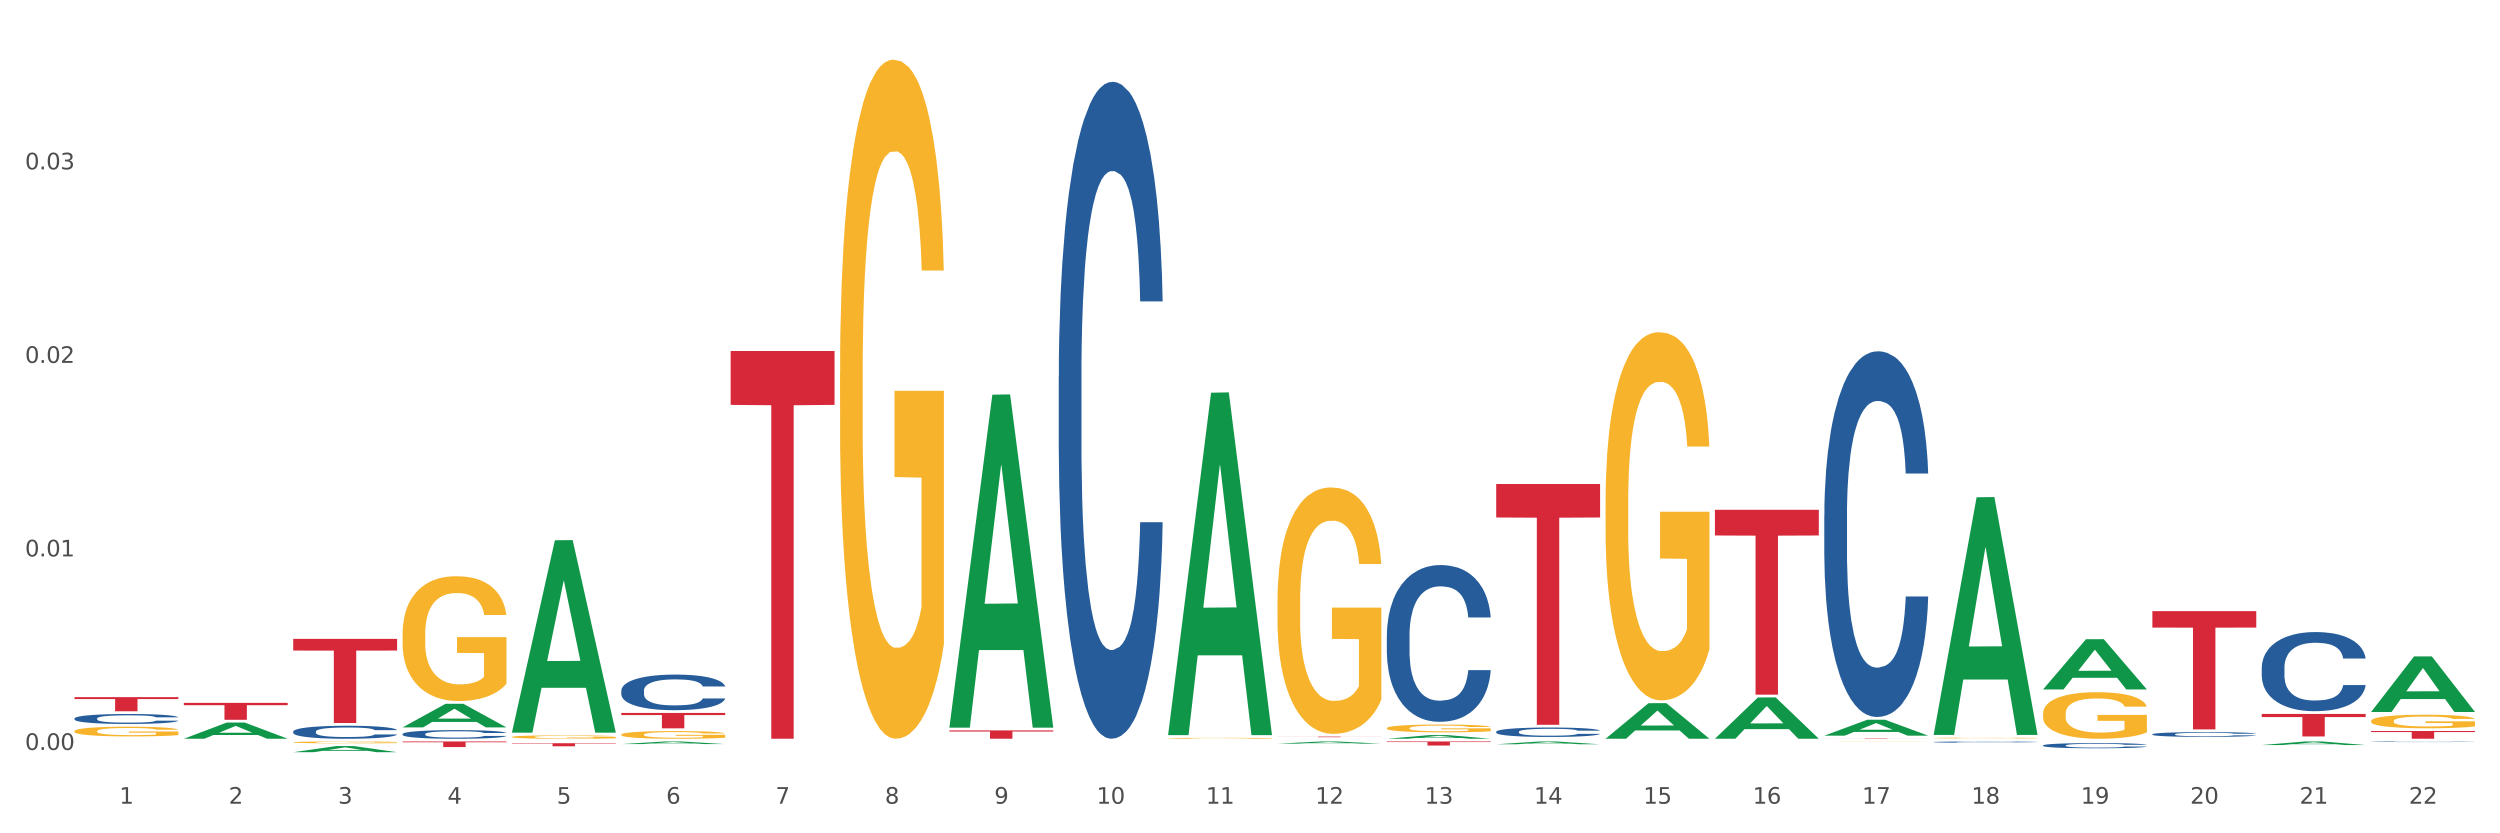 <?xml version="1.0" encoding="utf-8" standalone="no"?>
<!DOCTYPE svg PUBLIC "-//W3C//DTD SVG 1.1//EN"
  "http://www.w3.org/Graphics/SVG/1.1/DTD/svg11.dtd">
<svg xmlns:xlink="http://www.w3.org/1999/xlink" width="1080pt" height="360pt" viewBox="0 0 1080 360" xmlns="http://www.w3.org/2000/svg" version="1.1">
 <rect x="0" y="0" width="1080" height="360" fill="#333333" stroke="none"/>
 <defs>
  <style type="text/css">*{stroke-linejoin: round; stroke-linecap: butt}</style>
 </defs>
 <g id="figure_1">
  <g id="patch_1">
   <path d="M 0 360 
L 1080 360 
L 1080 0 
L 0 0 
z
" style="fill: #ffffff; stroke: #ffffff; stroke-linejoin: miter"/>
  </g>
  <g id="axes_1">
   <g id="matplotlib.axis_1">
    <g id="xtick_1">
     <g id="text_1">
      <!-- 1 -->
      <g style="fill: #4d4d4d" transform="translate(51.562 347.204) scale(0.096 -0.096)">
       <defs>
        <path id="DejaVuSans-31" d="M 794 531 
L 1825 531 
L 1825 4091 
L 703 3866 
L 703 4441 
L 1819 4666 
L 2450 4666 
L 2450 531 
L 3481 531 
L 3481 0 
L 794 0 
L 794 531 
z
" transform="scale(0.016)"/>
       </defs>
       <use xlink:href="#DejaVuSans-31"/>
      </g>
     </g>
    </g>
    <g id="xtick_2">
     <g id="text_2">
      <!-- 2 -->
      <g style="fill: #4d4d4d" transform="translate(98.807 347.204) scale(0.096 -0.096)">
       <defs>
        <path id="DejaVuSans-32" d="M 1228 531 
L 3431 531 
L 3431 0 
L 469 0 
L 469 531 
Q 828 903 1448 1529 
Q 2069 2156 2228 2338 
Q 2531 2678 2651 2914 
Q 2772 3150 2772 3378 
Q 2772 3750 2511 3984 
Q 2250 4219 1831 4219 
Q 1534 4219 1204 4116 
Q 875 4013 500 3803 
L 500 4441 
Q 881 4594 1212 4672 
Q 1544 4750 1819 4750 
Q 2544 4750 2975 4387 
Q 3406 4025 3406 3419 
Q 3406 3131 3298 2873 
Q 3191 2616 2906 2266 
Q 2828 2175 2409 1742 
Q 1991 1309 1228 531 
z
" transform="scale(0.016)"/>
       </defs>
       <use xlink:href="#DejaVuSans-32"/>
      </g>
     </g>
    </g>
    <g id="xtick_3">
     <g id="text_3">
      <!-- 3 -->
      <g style="fill: #4d4d4d" transform="translate(146.052 347.204) scale(0.096 -0.096)">
       <defs>
        <path id="DejaVuSans-33" d="M 2597 2516 
Q 3050 2419 3304 2112 
Q 3559 1806 3559 1356 
Q 3559 666 3084 287 
Q 2609 -91 1734 -91 
Q 1441 -91 1130 -33 
Q 819 25 488 141 
L 488 750 
Q 750 597 1062 519 
Q 1375 441 1716 441 
Q 2309 441 2620 675 
Q 2931 909 2931 1356 
Q 2931 1769 2642 2001 
Q 2353 2234 1838 2234 
L 1294 2234 
L 1294 2753 
L 1863 2753 
Q 2328 2753 2575 2939 
Q 2822 3125 2822 3475 
Q 2822 3834 2567 4026 
Q 2313 4219 1838 4219 
Q 1578 4219 1281 4162 
Q 984 4106 628 3988 
L 628 4550 
Q 988 4650 1302 4700 
Q 1616 4750 1894 4750 
Q 2613 4750 3031 4423 
Q 3450 4097 3450 3541 
Q 3450 3153 3228 2886 
Q 3006 2619 2597 2516 
z
" transform="scale(0.016)"/>
       </defs>
       <use xlink:href="#DejaVuSans-33"/>
      </g>
     </g>
    </g>
    <g id="xtick_4">
     <g id="text_4">
      <!-- 4 -->
      <g style="fill: #4d4d4d" transform="translate(193.297 347.204) scale(0.096 -0.096)">
       <defs>
        <path id="DejaVuSans-34" d="M 2419 4116 
L 825 1625 
L 2419 1625 
L 2419 4116 
z
M 2253 4666 
L 3047 4666 
L 3047 1625 
L 3713 1625 
L 3713 1100 
L 3047 1100 
L 3047 0 
L 2419 0 
L 2419 1100 
L 313 1100 
L 313 1709 
L 2253 4666 
z
" transform="scale(0.016)"/>
       </defs>
       <use xlink:href="#DejaVuSans-34"/>
      </g>
     </g>
    </g>
    <g id="xtick_5">
     <g id="text_5">
      <!-- 5 -->
      <g style="fill: #4d4d4d" transform="translate(240.542 347.204) scale(0.096 -0.096)">
       <defs>
        <path id="DejaVuSans-35" d="M 691 4666 
L 3169 4666 
L 3169 4134 
L 1269 4134 
L 1269 2991 
Q 1406 3038 1543 3061 
Q 1681 3084 1819 3084 
Q 2600 3084 3056 2656 
Q 3513 2228 3513 1497 
Q 3513 744 3044 326 
Q 2575 -91 1722 -91 
Q 1428 -91 1123 -41 
Q 819 9 494 109 
L 494 744 
Q 775 591 1075 516 
Q 1375 441 1709 441 
Q 2250 441 2565 725 
Q 2881 1009 2881 1497 
Q 2881 1984 2565 2268 
Q 2250 2553 1709 2553 
Q 1456 2553 1204 2497 
Q 953 2441 691 2322 
L 691 4666 
z
" transform="scale(0.016)"/>
       </defs>
       <use xlink:href="#DejaVuSans-35"/>
      </g>
     </g>
    </g>
    <g id="xtick_6">
     <g id="text_6">
      <!-- 6 -->
      <g style="fill: #4d4d4d" transform="translate(287.787 347.204) scale(0.096 -0.096)">
       <defs>
        <path id="DejaVuSans-36" d="M 2113 2584 
Q 1688 2584 1439 2293 
Q 1191 2003 1191 1497 
Q 1191 994 1439 701 
Q 1688 409 2113 409 
Q 2538 409 2786 701 
Q 3034 994 3034 1497 
Q 3034 2003 2786 2293 
Q 2538 2584 2113 2584 
z
M 3366 4563 
L 3366 3988 
Q 3128 4100 2886 4159 
Q 2644 4219 2406 4219 
Q 1781 4219 1451 3797 
Q 1122 3375 1075 2522 
Q 1259 2794 1537 2939 
Q 1816 3084 2150 3084 
Q 2853 3084 3261 2657 
Q 3669 2231 3669 1497 
Q 3669 778 3244 343 
Q 2819 -91 2113 -91 
Q 1303 -91 875 529 
Q 447 1150 447 2328 
Q 447 3434 972 4092 
Q 1497 4750 2381 4750 
Q 2619 4750 2861 4703 
Q 3103 4656 3366 4563 
z
" transform="scale(0.016)"/>
       </defs>
       <use xlink:href="#DejaVuSans-36"/>
      </g>
     </g>
    </g>
    <g id="xtick_7">
     <g id="text_7">
      <!-- 7 -->
      <g style="fill: #4d4d4d" transform="translate(335.032 347.204) scale(0.096 -0.096)">
       <defs>
        <path id="DejaVuSans-37" d="M 525 4666 
L 3525 4666 
L 3525 4397 
L 1831 0 
L 1172 0 
L 2766 4134 
L 525 4134 
L 525 4666 
z
" transform="scale(0.016)"/>
       </defs>
       <use xlink:href="#DejaVuSans-37"/>
      </g>
     </g>
    </g>
    <g id="xtick_8">
     <g id="text_8">
      <!-- 8 -->
      <g style="fill: #4d4d4d" transform="translate(382.276 347.204) scale(0.096 -0.096)">
       <defs>
        <path id="DejaVuSans-38" d="M 2034 2216 
Q 1584 2216 1326 1975 
Q 1069 1734 1069 1313 
Q 1069 891 1326 650 
Q 1584 409 2034 409 
Q 2484 409 2743 651 
Q 3003 894 3003 1313 
Q 3003 1734 2745 1975 
Q 2488 2216 2034 2216 
z
M 1403 2484 
Q 997 2584 770 2862 
Q 544 3141 544 3541 
Q 544 4100 942 4425 
Q 1341 4750 2034 4750 
Q 2731 4750 3128 4425 
Q 3525 4100 3525 3541 
Q 3525 3141 3298 2862 
Q 3072 2584 2669 2484 
Q 3125 2378 3379 2068 
Q 3634 1759 3634 1313 
Q 3634 634 3220 271 
Q 2806 -91 2034 -91 
Q 1263 -91 848 271 
Q 434 634 434 1313 
Q 434 1759 690 2068 
Q 947 2378 1403 2484 
z
M 1172 3481 
Q 1172 3119 1398 2916 
Q 1625 2713 2034 2713 
Q 2441 2713 2670 2916 
Q 2900 3119 2900 3481 
Q 2900 3844 2670 4047 
Q 2441 4250 2034 4250 
Q 1625 4250 1398 4047 
Q 1172 3844 1172 3481 
z
" transform="scale(0.016)"/>
       </defs>
       <use xlink:href="#DejaVuSans-38"/>
      </g>
     </g>
    </g>
    <g id="xtick_9">
     <g id="text_9">
      <!-- 9 -->
      <g style="fill: #4d4d4d" transform="translate(429.521 347.204) scale(0.096 -0.096)">
       <defs>
        <path id="DejaVuSans-39" d="M 703 97 
L 703 672 
Q 941 559 1184 500 
Q 1428 441 1663 441 
Q 2288 441 2617 861 
Q 2947 1281 2994 2138 
Q 2813 1869 2534 1725 
Q 2256 1581 1919 1581 
Q 1219 1581 811 2004 
Q 403 2428 403 3163 
Q 403 3881 828 4315 
Q 1253 4750 1959 4750 
Q 2769 4750 3195 4129 
Q 3622 3509 3622 2328 
Q 3622 1225 3098 567 
Q 2575 -91 1691 -91 
Q 1453 -91 1209 -44 
Q 966 3 703 97 
z
M 1959 2075 
Q 2384 2075 2632 2365 
Q 2881 2656 2881 3163 
Q 2881 3666 2632 3958 
Q 2384 4250 1959 4250 
Q 1534 4250 1286 3958 
Q 1038 3666 1038 3163 
Q 1038 2656 1286 2365 
Q 1534 2075 1959 2075 
z
" transform="scale(0.016)"/>
       </defs>
       <use xlink:href="#DejaVuSans-39"/>
      </g>
     </g>
    </g>
    <g id="xtick_10">
     <g id="text_10">
      <!-- 10 -->
      <g style="fill: #4d4d4d" transform="translate(473.712 347.204) scale(0.096 -0.096)">
       <defs>
        <path id="DejaVuSans-30" d="M 2034 4250 
Q 1547 4250 1301 3770 
Q 1056 3291 1056 2328 
Q 1056 1369 1301 889 
Q 1547 409 2034 409 
Q 2525 409 2770 889 
Q 3016 1369 3016 2328 
Q 3016 3291 2770 3770 
Q 2525 4250 2034 4250 
z
M 2034 4750 
Q 2819 4750 3233 4129 
Q 3647 3509 3647 2328 
Q 3647 1150 3233 529 
Q 2819 -91 2034 -91 
Q 1250 -91 836 529 
Q 422 1150 422 2328 
Q 422 3509 836 4129 
Q 1250 4750 2034 4750 
z
" transform="scale(0.016)"/>
       </defs>
       <use xlink:href="#DejaVuSans-31"/>
       <use xlink:href="#DejaVuSans-30" transform="translate(63.623 0)"/>
      </g>
     </g>
    </g>
    <g id="xtick_11">
     <g id="text_11">
      <!-- 11 -->
      <g style="fill: #4d4d4d" transform="translate(520.957 347.204) scale(0.096 -0.096)">
       <use xlink:href="#DejaVuSans-31"/>
       <use xlink:href="#DejaVuSans-31" transform="translate(63.623 0)"/>
      </g>
     </g>
    </g>
    <g id="xtick_12">
     <g id="text_12">
      <!-- 12 -->
      <g style="fill: #4d4d4d" transform="translate(568.202 347.204) scale(0.096 -0.096)">
       <use xlink:href="#DejaVuSans-31"/>
       <use xlink:href="#DejaVuSans-32" transform="translate(63.623 0)"/>
      </g>
     </g>
    </g>
    <g id="xtick_13">
     <g id="text_13">
      <!-- 13 -->
      <g style="fill: #4d4d4d" transform="translate(615.447 347.204) scale(0.096 -0.096)">
       <use xlink:href="#DejaVuSans-31"/>
       <use xlink:href="#DejaVuSans-33" transform="translate(63.623 0)"/>
      </g>
     </g>
    </g>
    <g id="xtick_14">
     <g id="text_14">
      <!-- 14 -->
      <g style="fill: #4d4d4d" transform="translate(662.692 347.204) scale(0.096 -0.096)">
       <use xlink:href="#DejaVuSans-31"/>
       <use xlink:href="#DejaVuSans-34" transform="translate(63.623 0)"/>
      </g>
     </g>
    </g>
    <g id="xtick_15">
     <g id="text_15">
      <!-- 15 -->
      <g style="fill: #4d4d4d" transform="translate(709.937 347.204) scale(0.096 -0.096)">
       <use xlink:href="#DejaVuSans-31"/>
       <use xlink:href="#DejaVuSans-35" transform="translate(63.623 0)"/>
      </g>
     </g>
    </g>
    <g id="xtick_16">
     <g id="text_16">
      <!-- 16 -->
      <g style="fill: #4d4d4d" transform="translate(757.181 347.204) scale(0.096 -0.096)">
       <use xlink:href="#DejaVuSans-31"/>
       <use xlink:href="#DejaVuSans-36" transform="translate(63.623 0)"/>
      </g>
     </g>
    </g>
    <g id="xtick_17">
     <g id="text_17">
      <!-- 17 -->
      <g style="fill: #4d4d4d" transform="translate(804.426 347.204) scale(0.096 -0.096)">
       <use xlink:href="#DejaVuSans-31"/>
       <use xlink:href="#DejaVuSans-37" transform="translate(63.623 0)"/>
      </g>
     </g>
    </g>
    <g id="xtick_18">
     <g id="text_18">
      <!-- 18 -->
      <g style="fill: #4d4d4d" transform="translate(851.671 347.204) scale(0.096 -0.096)">
       <use xlink:href="#DejaVuSans-31"/>
       <use xlink:href="#DejaVuSans-38" transform="translate(63.623 0)"/>
      </g>
     </g>
    </g>
    <g id="xtick_19">
     <g id="text_19">
      <!-- 19 -->
      <g style="fill: #4d4d4d" transform="translate(898.916 347.204) scale(0.096 -0.096)">
       <use xlink:href="#DejaVuSans-31"/>
       <use xlink:href="#DejaVuSans-39" transform="translate(63.623 0)"/>
      </g>
     </g>
    </g>
    <g id="xtick_20">
     <g id="text_20">
      <!-- 20 -->
      <g style="fill: #4d4d4d" transform="translate(946.161 347.204) scale(0.096 -0.096)">
       <use xlink:href="#DejaVuSans-32"/>
       <use xlink:href="#DejaVuSans-30" transform="translate(63.623 0)"/>
      </g>
     </g>
    </g>
    <g id="xtick_21">
     <g id="text_21">
      <!-- 21 -->
      <g style="fill: #4d4d4d" transform="translate(993.406 347.204) scale(0.096 -0.096)">
       <use xlink:href="#DejaVuSans-32"/>
       <use xlink:href="#DejaVuSans-31" transform="translate(63.623 0)"/>
      </g>
     </g>
    </g>
    <g id="xtick_22">
     <g id="text_22">
      <!-- 22 -->
      <g style="fill: #4d4d4d" transform="translate(1040.651 347.204) scale(0.096 -0.096)">
       <use xlink:href="#DejaVuSans-32"/>
       <use xlink:href="#DejaVuSans-32" transform="translate(63.623 0)"/>
      </g>
     </g>
    </g>
    <g id="xtick_23"/>
    <g id="xtick_24"/>
    <g id="xtick_25"/>
    <g id="xtick_26"/>
    <g id="xtick_27"/>
    <g id="xtick_28"/>
    <g id="xtick_29"/>
    <g id="xtick_30"/>
    <g id="xtick_31"/>
    <g id="xtick_32"/>
    <g id="xtick_33"/>
    <g id="xtick_34"/>
    <g id="xtick_35"/>
    <g id="xtick_36"/>
    <g id="xtick_37"/>
    <g id="xtick_38"/>
    <g id="xtick_39"/>
    <g id="xtick_40"/>
    <g id="xtick_41"/>
    <g id="xtick_42"/>
    <g id="xtick_43"/>
   </g>
   <g id="matplotlib.axis_2">
    <g id="ytick_1">
     <g id="text_23">
      <!-- 0.00 -->
      <g style="fill: #4d4d4d" transform="translate(10.8 323.971) scale(0.096 -0.096)">
       <defs>
        <path id="DejaVuSans-2e" d="M 684 794 
L 1344 794 
L 1344 0 
L 684 0 
L 684 794 
z
" transform="scale(0.016)"/>
       </defs>
       <use xlink:href="#DejaVuSans-30"/>
       <use xlink:href="#DejaVuSans-2e" transform="translate(63.623 0)"/>
       <use xlink:href="#DejaVuSans-30" transform="translate(95.41 0)"/>
       <use xlink:href="#DejaVuSans-30" transform="translate(159.033 0)"/>
      </g>
     </g>
    </g>
    <g id="ytick_2">
     <g id="text_24">
      <!-- 0.01 -->
      <g style="fill: #4d4d4d" transform="translate(10.8 240.371) scale(0.096 -0.096)">
       <use xlink:href="#DejaVuSans-30"/>
       <use xlink:href="#DejaVuSans-2e" transform="translate(63.623 0)"/>
       <use xlink:href="#DejaVuSans-30" transform="translate(95.41 0)"/>
       <use xlink:href="#DejaVuSans-31" transform="translate(159.033 0)"/>
      </g>
     </g>
    </g>
    <g id="ytick_3">
     <g id="text_25">
      <!-- 0.02 -->
      <g style="fill: #4d4d4d" transform="translate(10.8 156.771) scale(0.096 -0.096)">
       <use xlink:href="#DejaVuSans-30"/>
       <use xlink:href="#DejaVuSans-2e" transform="translate(63.623 0)"/>
       <use xlink:href="#DejaVuSans-30" transform="translate(95.41 0)"/>
       <use xlink:href="#DejaVuSans-32" transform="translate(159.033 0)"/>
      </g>
     </g>
    </g>
    <g id="ytick_4">
     <g id="text_26">
      <!-- 0.03 -->
      <g style="fill: #4d4d4d" transform="translate(10.8 73.171) scale(0.096 -0.096)">
       <use xlink:href="#DejaVuSans-30"/>
       <use xlink:href="#DejaVuSans-2e" transform="translate(63.623 0)"/>
       <use xlink:href="#DejaVuSans-30" transform="translate(95.41 0)"/>
       <use xlink:href="#DejaVuSans-33" transform="translate(159.033 0)"/>
      </g>
     </g>
    </g>
    <g id="ytick_5"/>
    <g id="ytick_6"/>
    <g id="ytick_7"/>
    <g id="ytick_8"/>
   </g>
   <g id="PolyCollection_1">
    <path d="M 599.113 319.142 
L 599.16 319.141 
L 617.668 317.546 
L 625.349 317.545 
L 643.996 319.145 
L 635.112 319.145 
L 631.087 318.773 
L 611.977 318.773 
L 611.838 318.779 
L 607.951 319.145 
L 599.113 319.145 
L 599.113 319.142 
L 614.383 318.55 
L 628.681 318.549 
L 621.601 317.886 
L 621.509 317.883 
L 621.416 317.887 
L 614.337 318.549 
L 614.383 318.55 
L 599.113 319.142 
z
" clip-path="url(#p2e09ee6602)" style="fill: #109648"/>
    <path d="M 551.869 321.267 
L 551.915 321.267 
L 570.423 320.324 
L 578.104 320.324 
L 596.751 321.269 
L 587.867 321.269 
L 583.842 321.049 
L 564.732 321.049 
L 564.593 321.053 
L 560.706 321.269 
L 551.869 321.269 
L 551.869 321.267 
L 567.138 320.918 
L 581.436 320.917 
L 574.356 320.525 
L 574.264 320.523 
L 574.171 320.526 
L 567.092 320.917 
L 567.138 320.918 
L 551.869 321.267 
z
" clip-path="url(#p2e09ee6602)" style="fill: #109648"/>
    <path d="M 882.583 308.332 
L 882.636 308.313 
L 882.636 307.652 
L 882.742 307.083 
L 883.272 305.706 
L 884.066 304.568 
L 884.649 303.962 
L 885.232 303.466 
L 885.921 302.97 
L 886.769 302.456 
L 888.306 301.704 
L 889.26 301.318 
L 890.425 300.914 
L 892.545 300.327 
L 894.082 299.996 
L 895.671 299.721 
L 898.268 299.39 
L 899.964 299.243 
L 901.765 299.133 
L 903.938 299.06 
L 905.58 299.042 
L 909.184 299.097 
L 912.257 299.262 
L 913.741 299.39 
L 915.649 299.611 
L 916.655 299.758 
L 918.298 300.051 
L 919.994 300.437 
L 921.16 300.767 
L 922.908 301.392 
L 924.233 302.016 
L 925.452 302.787 
L 926.088 303.319 
L 926.565 303.815 
L 926.988 304.384 
L 927.412 305.284 
L 917.874 305.284 
L 917.503 304.641 
L 916.92 304.035 
L 916.072 303.448 
L 915.331 303.081 
L 914.059 302.622 
L 912.893 302.328 
L 911.674 302.108 
L 910.191 301.924 
L 909.025 301.832 
L 907.382 301.759 
L 904.15 301.777 
L 901.977 301.924 
L 900.493 302.108 
L 899.54 302.273 
L 898.692 302.456 
L 897.738 302.713 
L 896.625 303.099 
L 895.83 303.448 
L 895.035 303.888 
L 894.4 304.329 
L 893.817 304.843 
L 893.34 305.394 
L 892.969 305.963 
L 892.651 306.661 
L 892.386 307.817 
L 892.386 310.333 
L 892.492 310.902 
L 892.757 311.655 
L 893.075 312.224 
L 893.605 312.903 
L 894.082 313.362 
L 894.982 314.023 
L 895.989 314.574 
L 896.784 314.923 
L 897.579 315.216 
L 898.957 315.62 
L 900.493 315.951 
L 901.818 316.153 
L 903.62 316.336 
L 904.839 316.41 
L 905.898 316.446 
L 908.495 316.446 
L 910.35 316.391 
L 912.416 316.263 
L 914.006 316.098 
L 915.331 315.896 
L 916.814 315.565 
L 917.768 315.253 
L 917.768 311.416 
L 906.11 311.398 
L 906.11 308.846 
L 927.465 308.846 
L 927.465 316.336 
L 926.565 316.722 
L 925.558 317.071 
L 924.498 317.383 
L 922.908 317.768 
L 921.001 318.136 
L 919.305 318.393 
L 917.503 318.613 
L 915.384 318.815 
L 912.628 318.998 
L 910.932 319.072 
L 908.813 319.127 
L 906.322 319.145 
L 904.15 319.109 
L 902.03 319.017 
L 899.805 318.852 
L 897.632 318.613 
L 895.989 318.374 
L 894.347 318.08 
L 892.598 317.695 
L 891.22 317.328 
L 890.16 316.997 
L 888.995 316.575 
L 887.723 316.024 
L 886.769 315.528 
L 885.921 315.014 
L 885.02 314.353 
L 884.384 313.784 
L 883.749 313.068 
L 883.378 312.536 
L 882.954 311.71 
L 882.636 310.553 
L 882.583 308.332 
z
" clip-path="url(#p2e09ee6602)" style="fill: #f7b32b"/>
    <path d="M 1024.317 311.467 
L 1024.37 311.462 
L 1024.37 311.27 
L 1024.476 311.104 
L 1025.006 310.704 
L 1025.801 310.373 
L 1026.384 310.197 
L 1026.967 310.053 
L 1027.656 309.909 
L 1028.504 309.759 
L 1030.04 309.54 
L 1030.994 309.428 
L 1032.16 309.311 
L 1034.28 309.14 
L 1035.816 309.044 
L 1037.406 308.964 
L 1040.002 308.868 
L 1041.698 308.825 
L 1043.5 308.793 
L 1045.672 308.772 
L 1047.315 308.766 
L 1050.918 308.782 
L 1053.992 308.83 
L 1055.476 308.868 
L 1057.383 308.932 
L 1058.39 308.974 
L 1060.033 309.06 
L 1061.728 309.172 
L 1062.894 309.268 
L 1064.643 309.45 
L 1065.968 309.631 
L 1067.186 309.855 
L 1067.822 310.01 
L 1068.299 310.154 
L 1068.723 310.319 
L 1069.147 310.581 
L 1059.609 310.581 
L 1059.238 310.394 
L 1058.655 310.218 
L 1057.807 310.047 
L 1057.065 309.941 
L 1055.793 309.807 
L 1054.628 309.722 
L 1053.409 309.658 
L 1051.925 309.604 
L 1050.759 309.578 
L 1049.117 309.556 
L 1045.884 309.562 
L 1043.712 309.604 
L 1042.228 309.658 
L 1041.274 309.706 
L 1040.426 309.759 
L 1039.473 309.834 
L 1038.36 309.946 
L 1037.565 310.047 
L 1036.77 310.175 
L 1036.134 310.303 
L 1035.551 310.453 
L 1035.074 310.613 
L 1034.703 310.779 
L 1034.385 310.981 
L 1034.121 311.318 
L 1034.121 312.049 
L 1034.227 312.214 
L 1034.491 312.433 
L 1034.809 312.599 
L 1035.339 312.796 
L 1035.816 312.929 
L 1036.717 313.122 
L 1037.724 313.282 
L 1038.519 313.383 
L 1039.314 313.469 
L 1040.691 313.586 
L 1042.228 313.682 
L 1043.553 313.741 
L 1045.354 313.794 
L 1046.573 313.815 
L 1047.633 313.826 
L 1050.23 313.826 
L 1052.084 313.81 
L 1054.151 313.773 
L 1055.741 313.725 
L 1057.065 313.666 
L 1058.549 313.57 
L 1059.503 313.479 
L 1059.503 312.364 
L 1047.845 312.358 
L 1047.845 311.616 
L 1069.2 311.616 
L 1069.2 313.794 
L 1068.299 313.906 
L 1067.292 314.008 
L 1066.233 314.098 
L 1064.643 314.21 
L 1062.735 314.317 
L 1061.04 314.392 
L 1059.238 314.456 
L 1057.118 314.515 
L 1054.363 314.568 
L 1052.667 314.589 
L 1050.547 314.605 
L 1048.057 314.611 
L 1045.884 314.6 
L 1043.765 314.573 
L 1041.539 314.525 
L 1039.367 314.456 
L 1037.724 314.387 
L 1036.081 314.301 
L 1034.333 314.189 
L 1032.955 314.082 
L 1031.895 313.986 
L 1030.729 313.864 
L 1029.457 313.703 
L 1028.504 313.559 
L 1027.656 313.41 
L 1026.755 313.218 
L 1026.119 313.052 
L 1025.483 312.844 
L 1025.112 312.689 
L 1024.688 312.449 
L 1024.37 312.113 
L 1024.317 311.467 
z
" clip-path="url(#p2e09ee6602)" style="fill: #f7b32b"/>
    <path d="M 882.583 297.822 
L 882.629 297.802 
L 901.137 276.138 
L 908.818 276.117 
L 927.465 297.863 
L 918.581 297.863 
L 914.556 292.799 
L 895.446 292.799 
L 895.307 292.881 
L 891.42 297.863 
L 882.583 297.863 
L 882.583 297.822 
L 897.852 289.777 
L 912.15 289.757 
L 905.07 280.752 
L 904.978 280.712 
L 904.885 280.773 
L 897.806 289.757 
L 897.852 289.777 
L 882.583 297.822 
z
" clip-path="url(#p2e09ee6602)" style="fill: #109648"/>
    <path d="M 835.338 317.312 
L 835.384 317.215 
L 853.892 214.821 
L 861.573 214.725 
L 880.221 317.505 
L 871.337 317.505 
L 867.311 293.571 
L 848.201 293.571 
L 848.062 293.957 
L 844.176 317.505 
L 835.338 317.505 
L 835.338 317.312 
L 850.607 279.288 
L 864.905 279.191 
L 857.825 236.632 
L 857.733 236.439 
L 857.64 236.728 
L 850.561 279.191 
L 850.607 279.288 
L 835.338 317.312 
z
" clip-path="url(#p2e09ee6602)" style="fill: #109648"/>
    <path d="M 740.848 319.112 
L 740.894 319.095 
L 759.403 301.298 
L 767.084 301.281 
L 785.731 319.145 
L 776.847 319.145 
L 772.821 314.985 
L 753.711 314.985 
L 753.573 315.052 
L 749.686 319.145 
L 740.848 319.145 
L 740.848 319.112 
L 756.117 312.503 
L 770.415 312.486 
L 763.336 305.089 
L 763.243 305.055 
L 763.151 305.106 
L 756.071 312.486 
L 756.117 312.503 
L 740.848 319.112 
z
" clip-path="url(#p2e09ee6602)" style="fill: #109648"/>
    <path d="M 788.093 317.789 
L 788.139 317.783 
L 806.648 310.932 
L 814.329 310.926 
L 832.976 317.802 
L 824.092 317.802 
L 820.066 316.201 
L 800.956 316.201 
L 800.817 316.227 
L 796.931 317.802 
L 788.093 317.802 
L 788.093 317.789 
L 803.362 315.245 
L 817.66 315.239 
L 810.581 312.392 
L 810.488 312.379 
L 810.395 312.398 
L 803.316 315.239 
L 803.362 315.245 
L 788.093 317.789 
z
" clip-path="url(#p2e09ee6602)" style="fill: #109648"/>
    <path d="M 173.91 314.222 
L 173.956 314.212 
L 192.464 304.046 
L 200.145 304.036 
L 218.792 314.241 
L 209.908 314.241 
L 205.883 311.865 
L 186.773 311.865 
L 186.634 311.903 
L 182.747 314.241 
L 173.91 314.241 
L 173.91 314.222 
L 189.179 310.447 
L 203.477 310.437 
L 196.397 306.211 
L 196.305 306.192 
L 196.212 306.221 
L 189.133 310.437 
L 189.179 310.447 
L 173.91 314.222 
z
" clip-path="url(#p2e09ee6602)" style="fill: #109648"/>
    <path d="M 126.665 324.945 
L 126.711 324.942 
L 145.219 322.308 
L 152.9 322.306 
L 171.547 324.95 
L 162.663 324.95 
L 158.638 324.334 
L 139.528 324.334 
L 139.389 324.344 
L 135.502 324.95 
L 126.665 324.95 
L 126.665 324.945 
L 141.934 323.967 
L 156.232 323.964 
L 149.152 322.869 
L 149.06 322.864 
L 148.967 322.872 
L 141.888 323.964 
L 141.934 323.967 
L 126.665 324.945 
z
" clip-path="url(#p2e09ee6602)" style="fill: #109648"/>
    <path d="M 693.603 319.116 
L 693.65 319.102 
L 712.158 303.772 
L 719.839 303.757 
L 738.486 319.145 
L 729.602 319.145 
L 725.576 315.562 
L 706.467 315.562 
L 706.328 315.62 
L 702.441 319.145 
L 693.603 319.145 
L 693.603 319.116 
L 708.873 313.424 
L 723.17 313.409 
L 716.091 307.037 
L 715.998 307.008 
L 715.906 307.051 
L 708.826 313.409 
L 708.873 313.424 
L 693.603 319.116 
z
" clip-path="url(#p2e09ee6602)" style="fill: #109648"/>
    <path d="M 646.358 321.528 
L 646.405 321.527 
L 664.913 320.325 
L 672.594 320.324 
L 691.241 321.53 
L 682.357 321.53 
L 678.331 321.249 
L 659.222 321.249 
L 659.083 321.254 
L 655.196 321.53 
L 646.358 321.53 
L 646.358 321.528 
L 661.628 321.081 
L 675.925 321.08 
L 668.846 320.581 
L 668.753 320.578 
L 668.661 320.582 
L 661.581 321.08 
L 661.628 321.081 
L 646.358 321.528 
z
" clip-path="url(#p2e09ee6602)" style="fill: #109648"/>
    <path d="M 79.42 319.132 
L 79.466 319.126 
L 97.974 312.13 
L 105.655 312.123 
L 124.303 319.145 
L 115.419 319.145 
L 111.393 317.51 
L 92.283 317.51 
L 92.144 317.536 
L 88.258 319.145 
L 79.42 319.145 
L 79.42 319.132 
L 94.689 316.534 
L 108.987 316.528 
L 101.907 313.62 
L 101.815 313.607 
L 101.722 313.626 
L 94.643 316.528 
L 94.689 316.534 
L 79.42 319.132 
z
" clip-path="url(#p2e09ee6602)" style="fill: #109648"/>
    <path d="M 126.665 320.695 
L 126.718 320.694 
L 126.718 320.668 
L 126.824 320.645 
L 127.354 320.59 
L 128.148 320.545 
L 128.731 320.52 
L 129.314 320.501 
L 130.003 320.481 
L 130.851 320.46 
L 132.388 320.43 
L 133.342 320.415 
L 134.507 320.398 
L 136.627 320.375 
L 138.164 320.362 
L 139.753 320.351 
L 142.35 320.338 
L 144.046 320.332 
L 145.847 320.327 
L 148.02 320.324 
L 149.662 320.324 
L 153.266 320.326 
L 156.339 320.332 
L 157.823 320.338 
L 159.731 320.346 
L 160.737 320.352 
L 162.38 320.364 
L 164.076 320.379 
L 165.242 320.393 
L 166.99 320.418 
L 168.315 320.443 
L 169.534 320.473 
L 170.17 320.495 
L 170.647 320.515 
L 171.07 320.537 
L 171.494 320.573 
L 161.956 320.573 
L 161.585 320.548 
L 161.002 320.523 
L 160.155 320.5 
L 159.413 320.485 
L 158.141 320.467 
L 156.975 320.455 
L 155.756 320.446 
L 154.273 320.439 
L 153.107 320.435 
L 151.464 320.432 
L 148.232 320.433 
L 146.059 320.439 
L 144.575 320.446 
L 143.622 320.453 
L 142.774 320.46 
L 141.82 320.47 
L 140.707 320.486 
L 139.912 320.5 
L 139.117 320.517 
L 138.482 320.535 
L 137.899 320.556 
L 137.422 320.578 
L 137.051 320.6 
L 136.733 320.628 
L 136.468 320.675 
L 136.468 320.775 
L 136.574 320.798 
L 136.839 320.828 
L 137.157 320.851 
L 137.687 320.878 
L 138.164 320.896 
L 139.064 320.923 
L 140.071 320.945 
L 140.866 320.959 
L 141.661 320.971 
L 143.039 320.987 
L 144.575 321 
L 145.9 321.008 
L 147.702 321.015 
L 148.921 321.018 
L 149.98 321.02 
L 152.577 321.02 
L 154.432 321.018 
L 156.498 321.012 
L 158.088 321.006 
L 159.413 320.998 
L 160.896 320.984 
L 161.85 320.972 
L 161.85 320.819 
L 150.192 320.818 
L 150.192 320.716 
L 171.547 320.716 
L 171.547 321.015 
L 170.647 321.031 
L 169.64 321.045 
L 168.58 321.057 
L 166.99 321.073 
L 165.083 321.087 
L 163.387 321.098 
L 161.585 321.106 
L 159.466 321.114 
L 156.71 321.122 
L 155.014 321.125 
L 152.895 321.127 
L 150.404 321.128 
L 148.232 321.126 
L 146.112 321.123 
L 143.887 321.116 
L 141.714 321.106 
L 140.071 321.097 
L 138.429 321.085 
L 136.68 321.07 
L 135.302 321.055 
L 134.242 321.042 
L 133.077 321.025 
L 131.805 321.003 
L 130.851 320.983 
L 130.003 320.962 
L 129.102 320.936 
L 128.466 320.913 
L 127.831 320.885 
L 127.46 320.863 
L 127.036 320.83 
L 126.718 320.784 
L 126.665 320.695 
z
" clip-path="url(#p2e09ee6602)" style="fill: #f7b32b"/>
    <path d="M 173.91 273.85 
L 173.963 273.8 
L 173.963 272.027 
L 174.069 270.501 
L 174.598 266.807 
L 175.393 263.753 
L 175.976 262.128 
L 176.559 260.798 
L 177.248 259.469 
L 178.096 258.09 
L 179.633 256.07 
L 180.586 255.036 
L 181.752 253.953 
L 183.872 252.377 
L 185.408 251.49 
L 186.998 250.751 
L 189.595 249.865 
L 191.29 249.471 
L 193.092 249.176 
L 195.265 248.979 
L 196.907 248.929 
L 200.511 249.077 
L 203.584 249.52 
L 205.068 249.865 
L 206.975 250.456 
L 207.982 250.85 
L 209.625 251.638 
L 211.321 252.672 
L 212.486 253.559 
L 214.235 255.233 
L 215.56 256.908 
L 216.779 258.976 
L 217.415 260.404 
L 217.891 261.734 
L 218.315 263.261 
L 218.739 265.674 
L 209.201 265.674 
L 208.83 263.95 
L 208.247 262.325 
L 207.399 260.749 
L 206.658 259.764 
L 205.386 258.533 
L 204.22 257.745 
L 203.001 257.154 
L 201.517 256.661 
L 200.352 256.415 
L 198.709 256.218 
L 195.477 256.267 
L 193.304 256.661 
L 191.82 257.154 
L 190.866 257.597 
L 190.019 258.09 
L 189.065 258.779 
L 187.952 259.813 
L 187.157 260.749 
L 186.362 261.931 
L 185.726 263.113 
L 185.144 264.492 
L 184.667 265.97 
L 184.296 267.496 
L 183.978 269.368 
L 183.713 272.471 
L 183.713 279.218 
L 183.819 280.745 
L 184.084 282.764 
L 184.402 284.291 
L 184.932 286.113 
L 185.408 287.344 
L 186.309 289.117 
L 187.316 290.595 
L 188.111 291.53 
L 188.906 292.318 
L 190.284 293.402 
L 191.82 294.288 
L 193.145 294.83 
L 194.947 295.323 
L 196.165 295.52 
L 197.225 295.618 
L 199.822 295.618 
L 201.676 295.47 
L 203.743 295.126 
L 205.333 294.682 
L 206.658 294.141 
L 208.141 293.254 
L 209.095 292.417 
L 209.095 282.124 
L 197.437 282.074 
L 197.437 275.229 
L 218.792 275.229 
L 218.792 295.323 
L 217.891 296.357 
L 216.885 297.293 
L 215.825 298.13 
L 214.235 299.164 
L 212.327 300.149 
L 210.632 300.839 
L 208.83 301.43 
L 206.711 301.971 
L 203.955 302.464 
L 202.259 302.661 
L 200.14 302.809 
L 197.649 302.858 
L 195.477 302.759 
L 193.357 302.513 
L 191.131 302.07 
L 188.959 301.43 
L 187.316 300.789 
L 185.673 300.001 
L 183.925 298.967 
L 182.547 297.982 
L 181.487 297.096 
L 180.321 295.963 
L 179.05 294.485 
L 178.096 293.156 
L 177.248 291.777 
L 176.347 290.004 
L 175.711 288.477 
L 175.075 286.556 
L 174.704 285.128 
L 174.281 282.912 
L 173.963 279.809 
L 173.91 273.85 
z
" clip-path="url(#p2e09ee6602)" style="fill: #f7b32b"/>
    <path d="M 221.154 318.357 
L 221.207 318.356 
L 221.207 318.307 
L 221.313 318.266 
L 221.843 318.165 
L 222.638 318.082 
L 223.221 318.038 
L 223.804 318.002 
L 224.493 317.966 
L 225.341 317.928 
L 226.877 317.874 
L 227.831 317.845 
L 228.997 317.816 
L 231.117 317.773 
L 232.653 317.749 
L 234.243 317.729 
L 236.84 317.705 
L 238.535 317.694 
L 240.337 317.686 
L 242.51 317.681 
L 244.152 317.679 
L 247.756 317.683 
L 250.829 317.696 
L 252.313 317.705 
L 254.22 317.721 
L 255.227 317.732 
L 256.87 317.753 
L 258.566 317.781 
L 259.731 317.805 
L 261.48 317.851 
L 262.805 317.896 
L 264.024 317.953 
L 264.659 317.991 
L 265.136 318.028 
L 265.56 318.069 
L 265.984 318.135 
L 256.446 318.135 
L 256.075 318.088 
L 255.492 318.044 
L 254.644 318.001 
L 253.902 317.974 
L 252.631 317.941 
L 251.465 317.919 
L 250.246 317.903 
L 248.762 317.89 
L 247.597 317.883 
L 245.954 317.878 
L 242.721 317.879 
L 240.549 317.89 
L 239.065 317.903 
L 238.111 317.915 
L 237.263 317.928 
L 236.31 317.947 
L 235.197 317.975 
L 234.402 318.001 
L 233.607 318.033 
L 232.971 318.065 
L 232.388 318.102 
L 231.911 318.143 
L 231.541 318.184 
L 231.223 318.235 
L 230.958 318.319 
L 230.958 318.503 
L 231.064 318.544 
L 231.329 318.599 
L 231.647 318.641 
L 232.176 318.69 
L 232.653 318.724 
L 233.554 318.772 
L 234.561 318.812 
L 235.356 318.837 
L 236.151 318.859 
L 237.528 318.888 
L 239.065 318.912 
L 240.39 318.927 
L 242.192 318.941 
L 243.41 318.946 
L 244.47 318.949 
L 247.067 318.949 
L 248.921 318.945 
L 250.988 318.935 
L 252.578 318.923 
L 253.902 318.908 
L 255.386 318.884 
L 256.34 318.862 
L 256.34 318.582 
L 244.682 318.58 
L 244.682 318.394 
L 266.037 318.394 
L 266.037 318.941 
L 265.136 318.969 
L 264.129 318.994 
L 263.07 319.017 
L 261.48 319.045 
L 259.572 319.072 
L 257.877 319.09 
L 256.075 319.107 
L 253.955 319.121 
L 251.2 319.135 
L 249.504 319.14 
L 247.385 319.144 
L 244.894 319.145 
L 242.721 319.143 
L 240.602 319.136 
L 238.376 319.124 
L 236.204 319.107 
L 234.561 319.089 
L 232.918 319.068 
L 231.17 319.04 
L 229.792 319.013 
L 228.732 318.989 
L 227.566 318.958 
L 226.295 318.918 
L 225.341 318.882 
L 224.493 318.844 
L 223.592 318.796 
L 222.956 318.754 
L 222.32 318.702 
L 221.949 318.663 
L 221.525 318.603 
L 221.207 318.519 
L 221.154 318.357 
z
" clip-path="url(#p2e09ee6602)" style="fill: #f7b32b"/>
    <path d="M 929.828 317.2 
L 929.881 317.198 
L 929.881 317.145 
L 930.04 317.074 
L 930.623 316.941 
L 931.366 316.841 
L 932.639 316.724 
L 933.329 316.675 
L 934.231 316.621 
L 936.088 316.532 
L 938.21 316.457 
L 939.695 316.415 
L 940.81 316.389 
L 943.303 316.341 
L 944.735 316.321 
L 946.221 316.304 
L 947.494 316.292 
L 949.616 316.279 
L 951.314 316.273 
L 953.277 316.272 
L 954.922 316.273 
L 957.097 316.281 
L 960.28 316.304 
L 961.5 316.317 
L 963.145 316.34 
L 964.842 316.37 
L 966.222 316.4 
L 967.813 316.443 
L 969.458 316.5 
L 971.05 316.572 
L 972.164 316.638 
L 973.066 316.707 
L 973.861 316.792 
L 974.445 316.885 
L 974.71 316.962 
L 965.002 316.962 
L 964.736 316.892 
L 964.206 316.817 
L 963.675 316.766 
L 963.092 316.724 
L 962.19 316.677 
L 961.394 316.647 
L 960.068 316.611 
L 958.847 316.589 
L 957.839 316.575 
L 956.619 316.564 
L 954.02 316.553 
L 952.163 316.553 
L 950.996 316.557 
L 949.563 316.566 
L 948.343 316.579 
L 946.911 316.602 
L 945.796 316.626 
L 944.682 316.658 
L 944.046 316.681 
L 943.091 316.723 
L 942.454 316.757 
L 941.605 316.815 
L 941.128 316.857 
L 940.279 316.964 
L 939.908 317.043 
L 939.748 317.098 
L 939.642 317.158 
L 939.642 317.453 
L 939.961 317.585 
L 940.226 317.641 
L 940.65 317.706 
L 941.446 317.789 
L 942.613 317.87 
L 943.834 317.928 
L 944.842 317.964 
L 945.796 317.991 
L 946.751 318.011 
L 947.919 318.03 
L 948.874 318.041 
L 950.306 318.053 
L 952.004 318.058 
L 953.33 318.058 
L 956.036 318.049 
L 957.256 318.04 
L 958.423 318.026 
L 959.696 318.006 
L 960.704 317.983 
L 961.288 317.966 
L 962.243 317.93 
L 962.986 317.892 
L 963.622 317.849 
L 964.047 317.811 
L 964.524 317.755 
L 964.895 317.691 
L 965.002 317.657 
L 974.71 317.657 
L 974.498 317.724 
L 974.127 317.791 
L 973.384 317.879 
L 972.8 317.93 
L 971.898 317.992 
L 970.944 318.045 
L 969.617 318.104 
L 968.397 318.147 
L 967.124 318.185 
L 965.744 318.219 
L 963.251 318.266 
L 962.349 318.279 
L 960.439 318.302 
L 958.954 318.315 
L 956.778 318.328 
L 954.55 318.336 
L 952.216 318.338 
L 950.147 318.334 
L 947.866 318.323 
L 946.433 318.311 
L 944.842 318.294 
L 942.985 318.268 
L 941.234 318.236 
L 939.589 318.198 
L 938.051 318.155 
L 936.618 318.106 
L 934.762 318.024 
L 933.382 317.945 
L 932.374 317.872 
L 931.684 317.809 
L 930.995 317.73 
L 930.623 317.675 
L 930.04 317.543 
L 929.828 317.421 
L 929.828 317.2 
z
" clip-path="url(#p2e09ee6602)" style="fill: #255c99"/>
    <path d="M 1024.317 320.435 
L 1024.37 320.434 
L 1024.37 320.428 
L 1024.53 320.419 
L 1025.113 320.404 
L 1025.856 320.392 
L 1027.129 320.378 
L 1027.819 320.372 
L 1028.721 320.365 
L 1030.578 320.355 
L 1032.7 320.346 
L 1034.185 320.341 
L 1035.299 320.338 
L 1037.793 320.332 
L 1039.225 320.329 
L 1040.711 320.327 
L 1041.984 320.326 
L 1044.106 320.324 
L 1045.804 320.324 
L 1047.767 320.324 
L 1049.411 320.324 
L 1051.586 320.325 
L 1054.77 320.327 
L 1055.99 320.329 
L 1057.634 320.332 
L 1059.332 320.335 
L 1060.712 320.339 
L 1062.303 320.344 
L 1063.948 320.351 
L 1065.539 320.359 
L 1066.653 320.367 
L 1067.555 320.376 
L 1068.351 320.386 
L 1068.935 320.397 
L 1069.2 320.406 
L 1059.491 320.406 
L 1059.226 320.398 
L 1058.696 320.389 
L 1058.165 320.383 
L 1057.581 320.378 
L 1056.68 320.372 
L 1055.884 320.368 
L 1054.557 320.364 
L 1053.337 320.362 
L 1052.329 320.36 
L 1051.109 320.359 
L 1048.509 320.357 
L 1046.653 320.357 
L 1045.485 320.358 
L 1044.053 320.359 
L 1042.833 320.36 
L 1041.4 320.363 
L 1040.286 320.366 
L 1039.172 320.37 
L 1038.536 320.373 
L 1037.581 320.378 
L 1036.944 320.382 
L 1036.095 320.389 
L 1035.618 320.394 
L 1034.769 320.406 
L 1034.397 320.416 
L 1034.238 320.422 
L 1034.132 320.43 
L 1034.132 320.465 
L 1034.45 320.481 
L 1034.716 320.487 
L 1035.14 320.495 
L 1035.936 320.505 
L 1037.103 320.515 
L 1038.323 320.522 
L 1039.331 320.526 
L 1040.286 320.529 
L 1041.241 320.532 
L 1042.408 320.534 
L 1043.363 320.535 
L 1044.796 320.537 
L 1046.493 320.537 
L 1047.82 320.537 
L 1050.525 320.536 
L 1051.746 320.535 
L 1052.913 320.533 
L 1054.186 320.531 
L 1055.194 320.528 
L 1055.778 320.526 
L 1056.733 320.522 
L 1057.475 320.517 
L 1058.112 320.512 
L 1058.536 320.508 
L 1059.014 320.501 
L 1059.385 320.493 
L 1059.491 320.489 
L 1069.2 320.489 
L 1068.988 320.497 
L 1068.616 320.505 
L 1067.874 320.516 
L 1067.29 320.522 
L 1066.388 320.529 
L 1065.433 320.536 
L 1064.107 320.543 
L 1062.887 320.548 
L 1061.613 320.552 
L 1060.234 320.556 
L 1057.741 320.562 
L 1056.839 320.564 
L 1054.929 320.566 
L 1053.443 320.568 
L 1051.268 320.57 
L 1049.04 320.57 
L 1046.706 320.571 
L 1044.637 320.57 
L 1042.355 320.569 
L 1040.923 320.568 
L 1039.331 320.565 
L 1037.474 320.562 
L 1035.724 320.559 
L 1034.079 320.554 
L 1032.541 320.549 
L 1031.108 320.543 
L 1029.251 320.533 
L 1027.872 320.524 
L 1026.864 320.515 
L 1026.174 320.508 
L 1025.485 320.498 
L 1025.113 320.491 
L 1024.53 320.476 
L 1024.317 320.461 
L 1024.317 320.435 
z
" clip-path="url(#p2e09ee6602)" style="fill: #255c99"/>
    <path d="M 977.072 288.407 
L 977.126 288.376 
L 977.126 287.502 
L 977.285 286.316 
L 977.868 284.13 
L 978.611 282.476 
L 979.884 280.54 
L 980.574 279.728 
L 981.476 278.823 
L 983.333 277.356 
L 985.455 276.107 
L 986.94 275.42 
L 988.054 274.983 
L 990.548 274.203 
L 991.98 273.859 
L 993.466 273.578 
L 994.739 273.391 
L 996.861 273.172 
L 998.559 273.079 
L 1000.522 273.047 
L 1002.166 273.079 
L 1004.342 273.204 
L 1007.525 273.578 
L 1008.745 273.797 
L 1010.39 274.171 
L 1012.087 274.671 
L 1013.467 275.17 
L 1015.058 275.888 
L 1016.703 276.825 
L 1018.294 278.011 
L 1019.409 279.104 
L 1020.31 280.259 
L 1021.106 281.664 
L 1021.69 283.194 
L 1021.955 284.474 
L 1012.246 284.474 
L 1011.981 283.319 
L 1011.451 282.07 
L 1010.92 281.227 
L 1010.337 280.54 
L 1009.435 279.76 
L 1008.639 279.26 
L 1007.313 278.667 
L 1006.092 278.292 
L 1005.084 278.074 
L 1003.864 277.886 
L 1001.265 277.699 
L 999.408 277.699 
L 998.241 277.762 
L 996.808 277.918 
L 995.588 278.136 
L 994.155 278.511 
L 993.041 278.917 
L 991.927 279.447 
L 991.291 279.822 
L 990.336 280.509 
L 989.699 281.071 
L 988.85 282.039 
L 988.373 282.725 
L 987.524 284.505 
L 987.153 285.816 
L 986.993 286.722 
L 986.887 287.721 
L 986.887 292.591 
L 987.206 294.776 
L 987.471 295.713 
L 987.895 296.774 
L 988.691 298.148 
L 989.858 299.49 
L 991.078 300.458 
L 992.086 301.051 
L 993.041 301.488 
L 993.996 301.832 
L 995.163 302.144 
L 996.118 302.331 
L 997.551 302.519 
L 999.249 302.612 
L 1000.575 302.612 
L 1003.281 302.456 
L 1004.501 302.3 
L 1005.668 302.082 
L 1006.941 301.738 
L 1007.949 301.364 
L 1008.533 301.083 
L 1009.488 300.489 
L 1010.23 299.865 
L 1010.867 299.147 
L 1011.292 298.523 
L 1011.769 297.586 
L 1012.14 296.524 
L 1012.246 295.963 
L 1021.955 295.963 
L 1021.743 297.086 
L 1021.372 298.179 
L 1020.629 299.646 
L 1020.045 300.489 
L 1019.143 301.52 
L 1018.188 302.394 
L 1016.862 303.362 
L 1015.642 304.08 
L 1014.369 304.704 
L 1012.989 305.266 
L 1010.496 306.046 
L 1009.594 306.265 
L 1007.684 306.64 
L 1006.198 306.858 
L 1004.023 307.077 
L 1001.795 307.202 
L 999.461 307.233 
L 997.392 307.17 
L 995.11 306.983 
L 993.678 306.796 
L 992.086 306.515 
L 990.23 306.078 
L 988.479 305.547 
L 986.834 304.923 
L 985.296 304.204 
L 983.863 303.393 
L 982.006 302.05 
L 980.627 300.739 
L 979.619 299.522 
L 978.929 298.491 
L 978.24 297.18 
L 977.868 296.275 
L 977.285 294.089 
L 977.072 292.06 
L 977.072 288.407 
z
" clip-path="url(#p2e09ee6602)" style="fill: #255c99"/>
    <path d="M 32.175 315.873 
L 32.228 315.869 
L 32.228 315.731 
L 32.334 315.612 
L 32.864 315.324 
L 33.659 315.086 
L 34.242 314.96 
L 34.825 314.856 
L 35.513 314.752 
L 36.361 314.645 
L 37.898 314.488 
L 38.852 314.407 
L 40.018 314.322 
L 42.137 314.2 
L 43.674 314.131 
L 45.264 314.073 
L 47.86 314.004 
L 49.556 313.973 
L 51.357 313.95 
L 53.53 313.935 
L 55.173 313.931 
L 58.776 313.942 
L 61.849 313.977 
L 63.333 314.004 
L 65.241 314.05 
L 66.248 314.081 
L 67.89 314.142 
L 69.586 314.223 
L 70.752 314.292 
L 72.5 314.422 
L 73.825 314.553 
L 75.044 314.714 
L 75.68 314.825 
L 76.157 314.929 
L 76.581 315.048 
L 77.005 315.236 
L 67.466 315.236 
L 67.095 315.102 
L 66.513 314.975 
L 65.665 314.852 
L 64.923 314.775 
L 63.651 314.679 
L 62.485 314.618 
L 61.267 314.572 
L 59.783 314.534 
L 58.617 314.514 
L 56.974 314.499 
L 53.742 314.503 
L 51.569 314.534 
L 50.086 314.572 
L 49.132 314.607 
L 48.284 314.645 
L 47.33 314.699 
L 46.217 314.779 
L 45.423 314.852 
L 44.628 314.944 
L 43.992 315.036 
L 43.409 315.144 
L 42.932 315.259 
L 42.561 315.378 
L 42.243 315.524 
L 41.978 315.766 
L 41.978 316.292 
L 42.084 316.411 
L 42.349 316.568 
L 42.667 316.687 
L 43.197 316.829 
L 43.674 316.925 
L 44.575 317.063 
L 45.581 317.178 
L 46.376 317.251 
L 47.171 317.313 
L 48.549 317.397 
L 50.086 317.466 
L 51.41 317.509 
L 53.212 317.547 
L 54.431 317.562 
L 55.491 317.57 
L 58.087 317.57 
L 59.942 317.559 
L 62.008 317.532 
L 63.598 317.497 
L 64.923 317.455 
L 66.407 317.386 
L 67.36 317.321 
L 67.36 316.518 
L 55.703 316.514 
L 55.703 315.981 
L 77.058 315.981 
L 77.058 317.547 
L 76.157 317.628 
L 75.15 317.701 
L 74.09 317.766 
L 72.5 317.846 
L 70.593 317.923 
L 68.897 317.977 
L 67.095 318.023 
L 64.976 318.065 
L 62.22 318.104 
L 60.525 318.119 
L 58.405 318.131 
L 55.915 318.134 
L 53.742 318.127 
L 51.622 318.107 
L 49.397 318.073 
L 47.224 318.023 
L 45.581 317.973 
L 43.939 317.912 
L 42.19 317.831 
L 40.812 317.754 
L 39.753 317.685 
L 38.587 317.597 
L 37.315 317.482 
L 36.361 317.378 
L 35.513 317.271 
L 34.613 317.132 
L 33.977 317.013 
L 33.341 316.864 
L 32.97 316.752 
L 32.546 316.58 
L 32.228 316.338 
L 32.175 315.873 
z
" clip-path="url(#p2e09ee6602)" style="fill: #f7b32b"/>
    <path d="M 315.644 151.629 
L 360.527 151.629 
L 360.527 174.909 
L 342.872 175.066 
L 342.872 319.145 
L 333.193 319.145 
L 333.193 175.066 
L 315.644 174.909 
L 315.644 151.787 
L 315.644 151.629 
z
" clip-path="url(#p2e09ee6602)" style="fill: #d62839"/>
    <path d="M 32.175 301.152 
L 77.058 301.152 
L 77.058 302.002 
L 59.402 302.007 
L 59.402 307.268 
L 49.724 307.268 
L 49.724 302.007 
L 32.175 302.002 
L 32.175 301.157 
L 32.175 301.152 
z
" clip-path="url(#p2e09ee6602)" style="fill: #d62839"/>
    <path d="M 79.42 303.629 
L 124.303 303.629 
L 124.303 304.646 
L 106.647 304.652 
L 106.647 310.945 
L 96.969 310.945 
L 96.969 304.652 
L 79.42 304.646 
L 79.42 303.636 
L 79.42 303.629 
z
" clip-path="url(#p2e09ee6602)" style="fill: #d62839"/>
    <path d="M 126.665 275.984 
L 171.547 275.984 
L 171.547 281.037 
L 153.892 281.071 
L 153.892 312.347 
L 144.214 312.347 
L 144.214 281.071 
L 126.665 281.037 
L 126.665 276.018 
L 126.665 275.984 
z
" clip-path="url(#p2e09ee6602)" style="fill: #d62839"/>
    <path d="M 410.134 315.529 
L 455.017 315.529 
L 455.017 316.032 
L 437.361 316.035 
L 437.361 319.145 
L 427.683 319.145 
L 427.683 316.035 
L 410.134 316.032 
L 410.134 315.533 
L 410.134 315.529 
z
" clip-path="url(#p2e09ee6602)" style="fill: #d62839"/>
    <path d="M 126.665 316.05 
L 126.718 316.045 
L 126.718 315.902 
L 126.877 315.707 
L 127.461 315.347 
L 128.203 315.075 
L 129.477 314.757 
L 130.166 314.624 
L 131.068 314.475 
L 132.925 314.234 
L 135.047 314.028 
L 136.533 313.915 
L 137.647 313.843 
L 140.14 313.715 
L 141.573 313.659 
L 143.058 313.613 
L 144.331 313.582 
L 146.453 313.546 
L 148.151 313.53 
L 150.114 313.525 
L 151.759 313.53 
L 153.934 313.551 
L 157.117 313.613 
L 158.337 313.648 
L 159.982 313.71 
L 161.68 313.792 
L 163.059 313.874 
L 164.651 313.992 
L 166.295 314.146 
L 167.887 314.341 
L 169.001 314.521 
L 169.903 314.711 
L 170.699 314.942 
L 171.282 315.193 
L 171.547 315.404 
L 161.839 315.404 
L 161.573 315.214 
L 161.043 315.009 
L 160.512 314.87 
L 159.929 314.757 
L 159.027 314.629 
L 158.231 314.547 
L 156.905 314.449 
L 155.685 314.388 
L 154.677 314.352 
L 153.456 314.321 
L 150.857 314.29 
L 149 314.29 
L 147.833 314.3 
L 146.4 314.326 
L 145.18 314.362 
L 143.748 314.423 
L 142.634 314.49 
L 141.52 314.577 
L 140.883 314.639 
L 139.928 314.752 
L 139.291 314.844 
L 138.442 315.003 
L 137.965 315.116 
L 137.116 315.409 
L 136.745 315.624 
L 136.586 315.773 
L 136.48 315.938 
L 136.48 316.738 
L 136.798 317.097 
L 137.063 317.251 
L 137.488 317.426 
L 138.283 317.652 
L 139.45 317.872 
L 140.671 318.032 
L 141.679 318.129 
L 142.634 318.201 
L 143.589 318.257 
L 144.756 318.309 
L 145.711 318.34 
L 147.143 318.37 
L 148.841 318.386 
L 150.167 318.386 
L 152.873 318.36 
L 154.093 318.334 
L 155.26 318.298 
L 156.533 318.242 
L 157.541 318.18 
L 158.125 318.134 
L 159.08 318.037 
L 159.823 317.934 
L 160.459 317.816 
L 160.884 317.713 
L 161.361 317.559 
L 161.733 317.385 
L 161.839 317.293 
L 171.547 317.293 
L 171.335 317.477 
L 170.964 317.657 
L 170.221 317.898 
L 169.637 318.037 
L 168.736 318.206 
L 167.781 318.35 
L 166.454 318.509 
L 165.234 318.627 
L 163.961 318.73 
L 162.581 318.822 
L 160.088 318.95 
L 159.186 318.986 
L 157.276 319.048 
L 155.791 319.084 
L 153.616 319.12 
L 151.387 319.14 
L 149.053 319.145 
L 146.984 319.135 
L 144.703 319.104 
L 143.27 319.073 
L 141.679 319.027 
L 139.822 318.955 
L 138.071 318.868 
L 136.426 318.766 
L 134.888 318.647 
L 133.456 318.514 
L 131.599 318.293 
L 130.219 318.078 
L 129.211 317.878 
L 128.522 317.708 
L 127.832 317.493 
L 127.461 317.344 
L 126.877 316.985 
L 126.665 316.651 
L 126.665 316.05 
z
" clip-path="url(#p2e09ee6602)" style="fill: #255c99"/>
    <path d="M 882.583 322.02 
L 882.636 322.018 
L 882.636 321.961 
L 882.795 321.883 
L 883.379 321.74 
L 884.121 321.632 
L 885.395 321.505 
L 886.084 321.452 
L 886.986 321.392 
L 888.843 321.296 
L 890.965 321.214 
L 892.451 321.169 
L 893.565 321.141 
L 896.058 321.09 
L 897.491 321.067 
L 898.976 321.049 
L 900.249 321.036 
L 902.371 321.022 
L 904.069 321.016 
L 906.032 321.014 
L 907.677 321.016 
L 909.852 321.024 
L 913.035 321.049 
L 914.255 321.063 
L 915.9 321.087 
L 917.598 321.12 
L 918.977 321.153 
L 920.569 321.2 
L 922.213 321.261 
L 923.805 321.339 
L 924.919 321.411 
L 925.821 321.486 
L 926.617 321.578 
L 927.2 321.679 
L 927.465 321.763 
L 917.757 321.763 
L 917.491 321.687 
L 916.961 321.605 
L 916.43 321.55 
L 915.847 321.505 
L 914.945 321.454 
L 914.149 321.421 
L 912.823 321.382 
L 911.603 321.357 
L 910.595 321.343 
L 909.374 321.331 
L 906.775 321.319 
L 904.918 321.319 
L 903.751 321.323 
L 902.318 321.333 
L 901.098 321.347 
L 899.666 321.372 
L 898.552 321.398 
L 897.438 321.433 
L 896.801 321.458 
L 895.846 321.503 
L 895.209 321.54 
L 894.36 321.603 
L 893.883 321.648 
L 893.034 321.765 
L 892.663 321.85 
L 892.504 321.91 
L 892.398 321.975 
L 892.398 322.294 
L 892.716 322.438 
L 892.981 322.499 
L 893.406 322.568 
L 894.201 322.658 
L 895.368 322.746 
L 896.589 322.81 
L 897.597 322.849 
L 898.552 322.877 
L 899.507 322.9 
L 900.674 322.92 
L 901.629 322.933 
L 903.061 322.945 
L 904.759 322.951 
L 906.085 322.951 
L 908.791 322.941 
L 910.011 322.931 
L 911.178 322.916 
L 912.451 322.894 
L 913.459 322.869 
L 914.043 322.851 
L 914.998 322.812 
L 915.741 322.771 
L 916.377 322.724 
L 916.802 322.683 
L 917.279 322.622 
L 917.651 322.552 
L 917.757 322.515 
L 927.465 322.515 
L 927.253 322.589 
L 926.882 322.661 
L 926.139 322.757 
L 925.555 322.812 
L 924.654 322.879 
L 923.699 322.937 
L 922.372 323 
L 921.152 323.047 
L 919.879 323.088 
L 918.499 323.125 
L 916.006 323.176 
L 915.104 323.19 
L 913.194 323.215 
L 911.709 323.229 
L 909.534 323.244 
L 907.305 323.252 
L 904.971 323.254 
L 902.902 323.25 
L 900.621 323.237 
L 899.188 323.225 
L 897.597 323.207 
L 895.74 323.178 
L 893.989 323.143 
L 892.344 323.102 
L 890.806 323.055 
L 889.373 323.002 
L 887.517 322.914 
L 886.137 322.828 
L 885.129 322.749 
L 884.44 322.681 
L 883.75 322.595 
L 883.379 322.536 
L 882.795 322.393 
L 882.583 322.26 
L 882.583 322.02 
z
" clip-path="url(#p2e09ee6602)" style="fill: #255c99"/>
    <path d="M 32.175 310.381 
L 32.228 310.377 
L 32.228 310.267 
L 32.387 310.118 
L 32.971 309.843 
L 33.714 309.634 
L 34.987 309.39 
L 35.676 309.288 
L 36.578 309.174 
L 38.435 308.989 
L 40.557 308.832 
L 42.043 308.745 
L 43.157 308.69 
L 45.65 308.592 
L 47.083 308.549 
L 48.568 308.513 
L 49.842 308.49 
L 51.964 308.462 
L 53.661 308.45 
L 55.624 308.446 
L 57.269 308.45 
L 59.444 308.466 
L 62.627 308.513 
L 63.847 308.541 
L 65.492 308.588 
L 67.19 308.651 
L 68.569 308.714 
L 70.161 308.804 
L 71.805 308.922 
L 73.397 309.072 
L 74.511 309.209 
L 75.413 309.355 
L 76.209 309.532 
L 76.792 309.725 
L 77.058 309.886 
L 67.349 309.886 
L 67.084 309.74 
L 66.553 309.583 
L 66.023 309.477 
L 65.439 309.39 
L 64.537 309.292 
L 63.741 309.229 
L 62.415 309.154 
L 61.195 309.107 
L 60.187 309.08 
L 58.967 309.056 
L 56.367 309.032 
L 54.51 309.032 
L 53.343 309.04 
L 51.911 309.06 
L 50.69 309.087 
L 49.258 309.135 
L 48.144 309.186 
L 47.03 309.253 
L 46.393 309.3 
L 45.438 309.386 
L 44.802 309.457 
L 43.953 309.579 
L 43.475 309.666 
L 42.626 309.89 
L 42.255 310.055 
L 42.096 310.169 
L 41.99 310.295 
L 41.99 310.908 
L 42.308 311.184 
L 42.573 311.302 
L 42.998 311.435 
L 43.794 311.608 
L 44.961 311.777 
L 46.181 311.899 
L 47.189 311.974 
L 48.144 312.029 
L 49.099 312.072 
L 50.266 312.112 
L 51.221 312.135 
L 52.653 312.159 
L 54.351 312.171 
L 55.677 312.171 
L 58.383 312.151 
L 59.603 312.131 
L 60.77 312.104 
L 62.044 312.061 
L 63.052 312.013 
L 63.635 311.978 
L 64.59 311.903 
L 65.333 311.825 
L 65.97 311.734 
L 66.394 311.655 
L 66.872 311.538 
L 67.243 311.404 
L 67.349 311.333 
L 77.058 311.333 
L 76.845 311.475 
L 76.474 311.612 
L 75.731 311.797 
L 75.148 311.903 
L 74.246 312.033 
L 73.291 312.143 
L 71.965 312.265 
L 70.744 312.355 
L 69.471 312.434 
L 68.092 312.505 
L 65.598 312.603 
L 64.696 312.631 
L 62.786 312.678 
L 61.301 312.705 
L 59.126 312.733 
L 56.898 312.749 
L 54.563 312.753 
L 52.494 312.745 
L 50.213 312.721 
L 48.781 312.698 
L 47.189 312.662 
L 45.332 312.607 
L 43.581 312.54 
L 41.937 312.462 
L 40.398 312.371 
L 38.966 312.269 
L 37.109 312.1 
L 35.73 311.935 
L 34.722 311.781 
L 34.032 311.652 
L 33.342 311.486 
L 32.971 311.372 
L 32.387 311.097 
L 32.175 310.841 
L 32.175 310.381 
z
" clip-path="url(#p2e09ee6602)" style="fill: #255c99"/>
    <path d="M 835.338 320.563 
L 835.391 320.563 
L 835.391 320.549 
L 835.55 320.531 
L 836.134 320.496 
L 836.876 320.471 
L 838.15 320.44 
L 838.839 320.428 
L 839.741 320.414 
L 841.598 320.391 
L 843.72 320.371 
L 845.206 320.361 
L 846.32 320.354 
L 848.813 320.342 
L 850.246 320.336 
L 851.731 320.332 
L 853.004 320.329 
L 855.127 320.326 
L 856.824 320.324 
L 858.787 320.324 
L 860.432 320.324 
L 862.607 320.326 
L 865.79 320.332 
L 867.01 320.335 
L 868.655 320.341 
L 870.353 320.349 
L 871.732 320.357 
L 873.324 320.368 
L 874.968 320.383 
L 876.56 320.401 
L 877.674 320.418 
L 878.576 320.436 
L 879.372 320.458 
L 879.955 320.482 
L 880.221 320.502 
L 870.512 320.502 
L 870.247 320.484 
L 869.716 320.464 
L 869.186 320.451 
L 868.602 320.44 
L 867.7 320.428 
L 866.904 320.42 
L 865.578 320.411 
L 864.358 320.405 
L 863.35 320.402 
L 862.13 320.399 
L 859.53 320.396 
L 857.673 320.396 
L 856.506 320.397 
L 855.073 320.4 
L 853.853 320.403 
L 852.421 320.409 
L 851.307 320.415 
L 850.193 320.423 
L 849.556 320.429 
L 848.601 320.44 
L 847.964 320.449 
L 847.116 320.464 
L 846.638 320.475 
L 845.789 320.502 
L 845.418 320.523 
L 845.259 320.537 
L 845.153 320.552 
L 845.153 320.628 
L 845.471 320.662 
L 845.736 320.677 
L 846.161 320.694 
L 846.956 320.715 
L 848.124 320.736 
L 849.344 320.751 
L 850.352 320.76 
L 851.307 320.767 
L 852.262 320.772 
L 853.429 320.777 
L 854.384 320.78 
L 855.816 320.783 
L 857.514 320.785 
L 858.84 320.785 
L 861.546 320.782 
L 862.766 320.78 
L 863.933 320.776 
L 865.207 320.771 
L 866.215 320.765 
L 866.798 320.761 
L 867.753 320.752 
L 868.496 320.742 
L 869.132 320.731 
L 869.557 320.721 
L 870.034 320.706 
L 870.406 320.69 
L 870.512 320.681 
L 880.221 320.681 
L 880.008 320.698 
L 879.637 320.716 
L 878.894 320.738 
L 878.311 320.752 
L 877.409 320.768 
L 876.454 320.781 
L 875.127 320.796 
L 873.907 320.808 
L 872.634 320.817 
L 871.255 320.826 
L 868.761 320.838 
L 867.859 320.842 
L 865.949 320.847 
L 864.464 320.851 
L 862.289 320.854 
L 860.06 320.856 
L 857.726 320.857 
L 855.657 320.856 
L 853.376 320.853 
L 851.943 320.85 
L 850.352 320.846 
L 848.495 320.839 
L 846.744 320.83 
L 845.1 320.821 
L 843.561 320.809 
L 842.129 320.797 
L 840.272 320.776 
L 838.892 320.755 
L 837.884 320.736 
L 837.195 320.72 
L 836.505 320.7 
L 836.134 320.686 
L 835.55 320.652 
L 835.338 320.62 
L 835.338 320.563 
z
" clip-path="url(#p2e09ee6602)" style="fill: #255c99"/>
    <path d="M 788.093 222.744 
L 788.146 222.599 
L 788.146 218.559 
L 788.305 213.077 
L 788.889 202.977 
L 789.632 195.33 
L 790.905 186.384 
L 791.594 182.633 
L 792.496 178.448 
L 794.353 171.667 
L 796.475 165.895 
L 797.961 162.721 
L 799.075 160.701 
L 801.568 157.094 
L 803.001 155.507 
L 804.486 154.208 
L 805.76 153.343 
L 807.882 152.333 
L 809.579 151.9 
L 811.542 151.756 
L 813.187 151.9 
L 815.362 152.477 
L 818.545 154.208 
L 819.765 155.218 
L 821.41 156.95 
L 823.108 159.258 
L 824.487 161.567 
L 826.079 164.885 
L 827.723 169.214 
L 829.315 174.697 
L 830.429 179.747 
L 831.331 185.085 
L 832.127 191.578 
L 832.71 198.648 
L 832.976 204.564 
L 823.267 204.564 
L 823.002 199.225 
L 822.471 193.454 
L 821.941 189.558 
L 821.357 186.384 
L 820.455 182.777 
L 819.659 180.468 
L 818.333 177.727 
L 817.113 175.995 
L 816.105 174.985 
L 814.885 174.12 
L 812.285 173.254 
L 810.428 173.254 
L 809.261 173.543 
L 807.829 174.264 
L 806.608 175.274 
L 805.176 177.005 
L 804.062 178.881 
L 802.948 181.334 
L 802.311 183.065 
L 801.356 186.24 
L 800.72 188.837 
L 799.871 193.31 
L 799.393 196.484 
L 798.544 204.708 
L 798.173 210.768 
L 798.014 214.952 
L 797.908 219.569 
L 797.908 242.078 
L 798.226 252.178 
L 798.491 256.506 
L 798.916 261.412 
L 799.712 267.761 
L 800.879 273.965 
L 802.099 278.438 
L 803.107 281.179 
L 804.062 283.199 
L 805.017 284.786 
L 806.184 286.229 
L 807.139 287.095 
L 808.571 287.961 
L 810.269 288.393 
L 811.595 288.393 
L 814.301 287.672 
L 815.521 286.951 
L 816.688 285.941 
L 817.962 284.353 
L 818.97 282.622 
L 819.553 281.323 
L 820.508 278.582 
L 821.251 275.696 
L 821.888 272.378 
L 822.312 269.492 
L 822.789 265.163 
L 823.161 260.258 
L 823.267 257.661 
L 832.976 257.661 
L 832.763 262.855 
L 832.392 267.905 
L 831.649 274.686 
L 831.066 278.582 
L 830.164 283.343 
L 829.209 287.383 
L 827.883 291.856 
L 826.662 295.175 
L 825.389 298.06 
L 824.01 300.658 
L 821.516 304.265 
L 820.614 305.275 
L 818.704 307.006 
L 817.219 308.016 
L 815.044 309.026 
L 812.816 309.603 
L 810.481 309.748 
L 808.412 309.459 
L 806.131 308.593 
L 804.699 307.728 
L 803.107 306.429 
L 801.25 304.409 
L 799.499 301.956 
L 797.855 299.07 
L 796.316 295.752 
L 794.884 292 
L 793.027 285.796 
L 791.648 279.736 
L 790.64 274.109 
L 789.95 269.348 
L 789.26 263.288 
L 788.889 259.104 
L 788.305 249.004 
L 788.093 239.625 
L 788.093 222.744 
z
" clip-path="url(#p2e09ee6602)" style="fill: #255c99"/>
    <path d="M 173.91 317.094 
L 173.963 317.09 
L 173.963 316.995 
L 174.122 316.866 
L 174.705 316.627 
L 175.448 316.447 
L 176.721 316.236 
L 177.411 316.148 
L 178.313 316.049 
L 180.17 315.889 
L 182.292 315.753 
L 183.777 315.678 
L 184.892 315.63 
L 187.385 315.545 
L 188.817 315.508 
L 190.303 315.477 
L 191.576 315.457 
L 193.698 315.433 
L 195.396 315.423 
L 197.359 315.419 
L 199.004 315.423 
L 201.179 315.436 
L 204.362 315.477 
L 205.582 315.501 
L 207.227 315.542 
L 208.924 315.596 
L 210.304 315.651 
L 211.895 315.729 
L 213.54 315.831 
L 215.132 315.96 
L 216.246 316.08 
L 217.148 316.205 
L 217.943 316.359 
L 218.527 316.525 
L 218.792 316.665 
L 209.084 316.665 
L 208.818 316.539 
L 208.288 316.403 
L 207.757 316.311 
L 207.174 316.236 
L 206.272 316.151 
L 205.476 316.097 
L 204.15 316.032 
L 202.929 315.991 
L 201.921 315.967 
L 200.701 315.947 
L 198.102 315.926 
L 196.245 315.926 
L 195.078 315.933 
L 193.645 315.95 
L 192.425 315.974 
L 190.993 316.015 
L 189.879 316.059 
L 188.764 316.117 
L 188.128 316.158 
L 187.173 316.233 
L 186.536 316.294 
L 185.687 316.399 
L 185.21 316.474 
L 184.361 316.668 
L 183.99 316.811 
L 183.83 316.91 
L 183.724 317.019 
L 183.724 317.549 
L 184.043 317.788 
L 184.308 317.89 
L 184.732 318.005 
L 185.528 318.155 
L 186.695 318.301 
L 187.916 318.407 
L 188.924 318.472 
L 189.879 318.519 
L 190.833 318.557 
L 192.001 318.591 
L 192.956 318.611 
L 194.388 318.632 
L 196.086 318.642 
L 197.412 318.642 
L 200.118 318.625 
L 201.338 318.608 
L 202.505 318.584 
L 203.778 318.546 
L 204.786 318.506 
L 205.37 318.475 
L 206.325 318.41 
L 207.068 318.342 
L 207.704 318.264 
L 208.129 318.196 
L 208.606 318.094 
L 208.977 317.978 
L 209.084 317.917 
L 218.792 317.917 
L 218.58 318.039 
L 218.209 318.159 
L 217.466 318.318 
L 216.882 318.41 
L 215.98 318.523 
L 215.026 318.618 
L 213.699 318.723 
L 212.479 318.802 
L 211.206 318.87 
L 209.826 318.931 
L 207.333 319.016 
L 206.431 319.04 
L 204.521 319.081 
L 203.036 319.105 
L 200.86 319.128 
L 198.632 319.142 
L 196.298 319.145 
L 194.229 319.139 
L 191.948 319.118 
L 190.515 319.098 
L 188.924 319.067 
L 187.067 319.019 
L 185.316 318.962 
L 183.671 318.894 
L 182.133 318.815 
L 180.7 318.727 
L 178.844 318.58 
L 177.464 318.438 
L 176.456 318.305 
L 175.766 318.193 
L 175.077 318.05 
L 174.705 317.951 
L 174.122 317.713 
L 173.91 317.492 
L 173.91 317.094 
z
" clip-path="url(#p2e09ee6602)" style="fill: #255c99"/>
    <path d="M 268.399 298.331 
L 268.452 298.317 
L 268.452 297.924 
L 268.612 297.39 
L 269.195 296.407 
L 269.938 295.663 
L 271.211 294.792 
L 271.901 294.427 
L 272.803 294.02 
L 274.66 293.36 
L 276.782 292.798 
L 278.267 292.489 
L 279.381 292.293 
L 281.875 291.941 
L 283.307 291.787 
L 284.793 291.661 
L 286.066 291.576 
L 288.188 291.478 
L 289.886 291.436 
L 291.849 291.422 
L 293.493 291.436 
L 295.668 291.492 
L 298.852 291.661 
L 300.072 291.759 
L 301.717 291.927 
L 303.414 292.152 
L 304.794 292.377 
L 306.385 292.7 
L 308.03 293.121 
L 309.621 293.655 
L 310.735 294.146 
L 311.637 294.666 
L 312.433 295.298 
L 313.017 295.986 
L 313.282 296.562 
L 303.573 296.562 
L 303.308 296.042 
L 302.778 295.48 
L 302.247 295.101 
L 301.663 294.792 
L 300.762 294.441 
L 299.966 294.217 
L 298.639 293.95 
L 297.419 293.781 
L 296.411 293.683 
L 295.191 293.599 
L 292.591 293.514 
L 290.735 293.514 
L 289.567 293.542 
L 288.135 293.613 
L 286.915 293.711 
L 285.482 293.88 
L 284.368 294.062 
L 283.254 294.301 
L 282.618 294.469 
L 281.663 294.778 
L 281.026 295.031 
L 280.177 295.466 
L 279.7 295.775 
L 278.851 296.576 
L 278.479 297.166 
L 278.32 297.573 
L 278.214 298.022 
L 278.214 300.213 
L 278.532 301.196 
L 278.798 301.618 
L 279.222 302.095 
L 280.018 302.713 
L 281.185 303.317 
L 282.405 303.752 
L 283.413 304.019 
L 284.368 304.216 
L 285.323 304.37 
L 286.49 304.511 
L 287.445 304.595 
L 288.878 304.679 
L 290.575 304.721 
L 291.902 304.721 
L 294.607 304.651 
L 295.828 304.581 
L 296.995 304.482 
L 298.268 304.328 
L 299.276 304.159 
L 299.86 304.033 
L 300.815 303.766 
L 301.557 303.485 
L 302.194 303.162 
L 302.618 302.881 
L 303.096 302.46 
L 303.467 301.983 
L 303.573 301.73 
L 313.282 301.73 
L 313.07 302.235 
L 312.698 302.727 
L 311.956 303.387 
L 311.372 303.766 
L 310.47 304.23 
L 309.515 304.623 
L 308.189 305.058 
L 306.969 305.381 
L 305.695 305.662 
L 304.316 305.915 
L 301.823 306.266 
L 300.921 306.364 
L 299.011 306.533 
L 297.525 306.631 
L 295.35 306.729 
L 293.122 306.786 
L 290.788 306.8 
L 288.719 306.772 
L 286.437 306.687 
L 285.005 306.603 
L 283.413 306.477 
L 281.556 306.28 
L 279.806 306.041 
L 278.161 305.76 
L 276.623 305.437 
L 275.19 305.072 
L 273.333 304.468 
L 271.954 303.879 
L 270.946 303.331 
L 270.256 302.867 
L 269.567 302.278 
L 269.195 301.87 
L 268.612 300.887 
L 268.399 299.974 
L 268.399 298.331 
z
" clip-path="url(#p2e09ee6602)" style="fill: #255c99"/>
    <path d="M 221.154 321.073 
L 266.037 321.073 
L 266.037 321.257 
L 248.382 321.258 
L 248.382 322.398 
L 238.703 322.398 
L 238.703 321.258 
L 221.154 321.257 
L 221.154 321.074 
L 221.154 321.073 
z
" clip-path="url(#p2e09ee6602)" style="fill: #d62839"/>
    <path d="M 268.399 307.978 
L 313.282 307.978 
L 313.282 308.905 
L 295.627 308.911 
L 295.627 314.648 
L 285.948 314.648 
L 285.948 308.911 
L 268.399 308.905 
L 268.399 307.984 
L 268.399 307.978 
z
" clip-path="url(#p2e09ee6602)" style="fill: #d62839"/>
    <path d="M 599.113 274.535 
L 599.167 274.473 
L 599.167 272.741 
L 599.326 270.391 
L 599.909 266.062 
L 600.652 262.784 
L 601.925 258.949 
L 602.615 257.341 
L 603.517 255.547 
L 605.374 252.641 
L 607.496 250.167 
L 608.981 248.806 
L 610.095 247.94 
L 612.589 246.394 
L 614.021 245.713 
L 615.507 245.157 
L 616.78 244.786 
L 618.902 244.353 
L 620.6 244.167 
L 622.563 244.105 
L 624.207 244.167 
L 626.383 244.415 
L 629.566 245.157 
L 630.786 245.59 
L 632.431 246.332 
L 634.128 247.321 
L 635.508 248.311 
L 637.099 249.734 
L 638.744 251.589 
L 640.335 253.939 
L 641.45 256.104 
L 642.351 258.392 
L 643.147 261.176 
L 643.731 264.206 
L 643.996 266.742 
L 634.287 266.742 
L 634.022 264.454 
L 633.492 261.98 
L 632.961 260.31 
L 632.378 258.949 
L 631.476 257.403 
L 630.68 256.413 
L 629.354 255.238 
L 628.133 254.496 
L 627.125 254.063 
L 625.905 253.692 
L 623.306 253.321 
L 621.449 253.321 
L 620.282 253.445 
L 618.849 253.754 
L 617.629 254.187 
L 616.196 254.929 
L 615.082 255.733 
L 613.968 256.784 
L 613.332 257.527 
L 612.377 258.887 
L 611.74 260.001 
L 610.891 261.918 
L 610.414 263.279 
L 609.565 266.804 
L 609.194 269.402 
L 609.034 271.195 
L 608.928 273.174 
L 608.928 282.823 
L 609.247 287.152 
L 609.512 289.008 
L 609.936 291.111 
L 610.732 293.832 
L 611.899 296.492 
L 613.119 298.409 
L 614.127 299.584 
L 615.082 300.45 
L 616.037 301.13 
L 617.204 301.749 
L 618.159 302.12 
L 619.592 302.491 
L 621.29 302.676 
L 622.616 302.676 
L 625.322 302.367 
L 626.542 302.058 
L 627.709 301.625 
L 628.982 300.945 
L 629.99 300.202 
L 630.574 299.646 
L 631.529 298.471 
L 632.271 297.234 
L 632.908 295.811 
L 633.333 294.574 
L 633.81 292.719 
L 634.181 290.616 
L 634.287 289.503 
L 643.996 289.503 
L 643.784 291.729 
L 643.413 293.894 
L 642.67 296.801 
L 642.086 298.471 
L 641.184 300.512 
L 640.229 302.243 
L 638.903 304.161 
L 637.683 305.583 
L 636.41 306.82 
L 635.03 307.934 
L 632.537 309.48 
L 631.635 309.913 
L 629.725 310.655 
L 628.239 311.088 
L 626.064 311.521 
L 623.836 311.768 
L 621.502 311.83 
L 619.433 311.706 
L 617.151 311.335 
L 615.719 310.964 
L 614.127 310.408 
L 612.271 309.542 
L 610.52 308.49 
L 608.875 307.253 
L 607.337 305.831 
L 605.904 304.223 
L 604.047 301.563 
L 602.668 298.965 
L 601.66 296.553 
L 600.97 294.512 
L 600.281 291.915 
L 599.909 290.121 
L 599.326 285.792 
L 599.113 281.771 
L 599.113 274.535 
z
" clip-path="url(#p2e09ee6602)" style="fill: #255c99"/>
    <path d="M 646.358 316.124 
L 646.411 316.12 
L 646.411 316.016 
L 646.571 315.875 
L 647.154 315.614 
L 647.897 315.417 
L 649.17 315.186 
L 649.86 315.089 
L 650.762 314.981 
L 652.619 314.806 
L 654.741 314.657 
L 656.226 314.575 
L 657.34 314.523 
L 659.834 314.43 
L 661.266 314.389 
L 662.752 314.356 
L 664.025 314.333 
L 666.147 314.307 
L 667.845 314.296 
L 669.808 314.292 
L 671.452 314.296 
L 673.627 314.311 
L 676.811 314.356 
L 678.031 314.382 
L 679.676 314.426 
L 681.373 314.486 
L 682.753 314.546 
L 684.344 314.631 
L 685.989 314.743 
L 687.58 314.884 
L 688.694 315.015 
L 689.596 315.152 
L 690.392 315.32 
L 690.976 315.502 
L 691.241 315.655 
L 681.532 315.655 
L 681.267 315.517 
L 680.737 315.368 
L 680.206 315.268 
L 679.622 315.186 
L 678.721 315.093 
L 677.925 315.033 
L 676.598 314.963 
L 675.378 314.918 
L 674.37 314.892 
L 673.15 314.869 
L 670.55 314.847 
L 668.694 314.847 
L 667.526 314.855 
L 666.094 314.873 
L 664.874 314.899 
L 663.441 314.944 
L 662.327 314.992 
L 661.213 315.056 
L 660.577 315.1 
L 659.622 315.182 
L 658.985 315.249 
L 658.136 315.365 
L 657.659 315.447 
L 656.81 315.659 
L 656.438 315.815 
L 656.279 315.923 
L 656.173 316.042 
L 656.173 316.623 
L 656.491 316.884 
L 656.757 316.995 
L 657.181 317.122 
L 657.977 317.286 
L 659.144 317.446 
L 660.364 317.561 
L 661.372 317.632 
L 662.327 317.684 
L 663.282 317.725 
L 664.449 317.762 
L 665.404 317.785 
L 666.837 317.807 
L 668.534 317.818 
L 669.861 317.818 
L 672.566 317.799 
L 673.787 317.781 
L 674.954 317.755 
L 676.227 317.714 
L 677.235 317.669 
L 677.819 317.636 
L 678.774 317.565 
L 679.516 317.49 
L 680.153 317.405 
L 680.577 317.33 
L 681.055 317.219 
L 681.426 317.092 
L 681.532 317.025 
L 691.241 317.025 
L 691.029 317.159 
L 690.657 317.289 
L 689.915 317.464 
L 689.331 317.565 
L 688.429 317.688 
L 687.474 317.792 
L 686.148 317.907 
L 684.928 317.993 
L 683.654 318.067 
L 682.275 318.134 
L 679.782 318.228 
L 678.88 318.254 
L 676.97 318.298 
L 675.484 318.324 
L 673.309 318.35 
L 671.081 318.365 
L 668.747 318.369 
L 666.678 318.362 
L 664.396 318.339 
L 662.964 318.317 
L 661.372 318.283 
L 659.515 318.231 
L 657.765 318.168 
L 656.12 318.094 
L 654.582 318.008 
L 653.149 317.911 
L 651.292 317.751 
L 649.913 317.595 
L 648.905 317.449 
L 648.215 317.327 
L 647.526 317.17 
L 647.154 317.062 
L 646.571 316.802 
L 646.358 316.56 
L 646.358 316.124 
z
" clip-path="url(#p2e09ee6602)" style="fill: #255c99"/>
    <path d="M 173.91 320.324 
L 218.792 320.324 
L 218.792 320.659 
L 201.137 320.661 
L 201.137 322.738 
L 191.459 322.738 
L 191.459 320.661 
L 173.91 320.659 
L 173.91 320.326 
L 173.91 320.324 
z
" clip-path="url(#p2e09ee6602)" style="fill: #d62839"/>
    <path d="M 457.379 162.858 
L 457.432 162.598 
L 457.432 155.341 
L 457.591 145.492 
L 458.175 127.35 
L 458.917 113.613 
L 460.191 97.543 
L 460.88 90.805 
L 461.782 83.288 
L 463.639 71.107 
L 465.761 60.739 
L 467.247 55.037 
L 468.361 51.409 
L 470.854 44.929 
L 472.287 42.078 
L 473.772 39.745 
L 475.045 38.19 
L 477.168 36.376 
L 478.865 35.599 
L 480.828 35.339 
L 482.473 35.599 
L 484.648 36.635 
L 487.831 39.745 
L 489.051 41.56 
L 490.696 44.67 
L 492.394 48.817 
L 493.773 52.964 
L 495.365 58.925 
L 497.009 66.701 
L 498.601 76.55 
L 499.715 85.621 
L 500.617 95.211 
L 501.413 106.874 
L 501.996 119.574 
L 502.262 130.201 
L 492.553 130.201 
L 492.288 120.611 
L 491.757 110.243 
L 491.227 103.245 
L 490.643 97.543 
L 489.741 91.064 
L 488.945 86.917 
L 487.619 81.992 
L 486.399 78.882 
L 485.391 77.068 
L 484.171 75.513 
L 481.571 73.958 
L 479.714 73.958 
L 478.547 74.476 
L 477.114 75.772 
L 475.894 77.586 
L 474.462 80.696 
L 473.348 84.066 
L 472.234 88.472 
L 471.597 91.582 
L 470.642 97.284 
L 470.005 101.95 
L 469.157 109.984 
L 468.679 115.686 
L 467.83 130.46 
L 467.459 141.345 
L 467.3 148.862 
L 467.194 157.156 
L 467.194 197.588 
L 467.512 215.731 
L 467.777 223.507 
L 468.202 232.319 
L 468.997 243.723 
L 470.165 254.868 
L 471.385 262.903 
L 472.393 267.827 
L 473.348 271.456 
L 474.303 274.307 
L 475.47 276.898 
L 476.425 278.454 
L 477.857 280.009 
L 479.555 280.786 
L 480.881 280.786 
L 483.587 279.49 
L 484.807 278.194 
L 485.974 276.38 
L 487.248 273.529 
L 488.256 270.419 
L 488.839 268.086 
L 489.794 263.162 
L 490.537 257.978 
L 491.173 252.017 
L 491.598 246.833 
L 492.075 239.058 
L 492.447 230.245 
L 492.553 225.58 
L 502.262 225.58 
L 502.049 234.911 
L 501.678 243.982 
L 500.935 256.164 
L 500.352 263.162 
L 499.45 271.715 
L 498.495 278.972 
L 497.168 287.007 
L 495.948 292.968 
L 494.675 298.151 
L 493.296 302.817 
L 490.802 309.296 
L 489.9 311.111 
L 487.99 314.221 
L 486.505 316.035 
L 484.33 317.849 
L 482.101 318.886 
L 479.767 319.145 
L 477.698 318.627 
L 475.417 317.072 
L 473.984 315.517 
L 472.393 313.184 
L 470.536 309.556 
L 468.785 305.149 
L 467.141 299.966 
L 465.602 294.005 
L 464.17 287.266 
L 462.313 276.121 
L 460.933 265.235 
L 459.925 255.127 
L 459.236 246.574 
L 458.546 235.688 
L 458.175 228.172 
L 457.591 210.029 
L 457.379 193.182 
L 457.379 162.858 
z
" clip-path="url(#p2e09ee6602)" style="fill: #255c99"/>
    <path d="M 268.399 317.36 
L 268.452 317.357 
L 268.452 317.248 
L 268.558 317.154 
L 269.088 316.927 
L 269.883 316.739 
L 270.466 316.639 
L 271.049 316.557 
L 271.738 316.475 
L 272.586 316.39 
L 274.122 316.266 
L 275.076 316.202 
L 276.242 316.136 
L 278.362 316.039 
L 279.898 315.984 
L 281.488 315.939 
L 284.084 315.884 
L 285.78 315.86 
L 287.582 315.842 
L 289.754 315.83 
L 291.397 315.827 
L 295 315.836 
L 298.074 315.863 
L 299.558 315.884 
L 301.465 315.92 
L 302.472 315.945 
L 304.115 315.993 
L 305.81 316.057 
L 306.976 316.111 
L 308.725 316.214 
L 310.05 316.318 
L 311.268 316.445 
L 311.904 316.533 
L 312.381 316.615 
L 312.805 316.709 
L 313.229 316.857 
L 303.691 316.857 
L 303.32 316.751 
L 302.737 316.651 
L 301.889 316.554 
L 301.147 316.493 
L 299.876 316.418 
L 298.71 316.369 
L 297.491 316.333 
L 296.007 316.302 
L 294.841 316.287 
L 293.199 316.275 
L 289.966 316.278 
L 287.794 316.302 
L 286.31 316.333 
L 285.356 316.36 
L 284.508 316.39 
L 283.555 316.433 
L 282.442 316.496 
L 281.647 316.554 
L 280.852 316.627 
L 280.216 316.699 
L 279.633 316.784 
L 279.156 316.875 
L 278.785 316.969 
L 278.467 317.084 
L 278.203 317.275 
L 278.203 317.691 
L 278.309 317.784 
L 278.573 317.909 
L 278.891 318.003 
L 279.421 318.115 
L 279.898 318.191 
L 280.799 318.3 
L 281.806 318.391 
L 282.601 318.448 
L 283.396 318.497 
L 284.773 318.563 
L 286.31 318.618 
L 287.635 318.651 
L 289.436 318.682 
L 290.655 318.694 
L 291.715 318.7 
L 294.312 318.7 
L 296.166 318.691 
L 298.233 318.669 
L 299.823 318.642 
L 301.147 318.609 
L 302.631 318.554 
L 303.585 318.503 
L 303.585 317.869 
L 291.927 317.866 
L 291.927 317.445 
L 313.282 317.445 
L 313.282 318.682 
L 312.381 318.745 
L 311.374 318.803 
L 310.315 318.854 
L 308.725 318.918 
L 306.817 318.979 
L 305.122 319.021 
L 303.32 319.057 
L 301.2 319.091 
L 298.445 319.121 
L 296.749 319.133 
L 294.629 319.142 
L 292.139 319.145 
L 289.966 319.139 
L 287.847 319.124 
L 285.621 319.097 
L 283.449 319.057 
L 281.806 319.018 
L 280.163 318.97 
L 278.415 318.906 
L 277.037 318.845 
L 275.977 318.791 
L 274.811 318.721 
L 273.539 318.63 
L 272.586 318.548 
L 271.738 318.463 
L 270.837 318.354 
L 270.201 318.26 
L 269.565 318.142 
L 269.194 318.054 
L 268.77 317.918 
L 268.452 317.727 
L 268.399 317.36 
z
" clip-path="url(#p2e09ee6602)" style="fill: #f7b32b"/>
    <path d="M 977.072 321.858 
L 977.119 321.856 
L 995.627 320.325 
L 1003.308 320.324 
L 1021.955 321.861 
L 1013.071 321.861 
L 1009.046 321.503 
L 989.936 321.503 
L 989.797 321.509 
L 985.91 321.861 
L 977.072 321.861 
L 977.072 321.858 
L 992.342 321.289 
L 1006.64 321.288 
L 999.56 320.651 
L 999.468 320.648 
L 999.375 320.653 
L 992.296 321.288 
L 992.342 321.289 
L 977.072 321.858 
z
" clip-path="url(#p2e09ee6602)" style="fill: #109648"/>
    <path d="M 362.889 161.333 
L 362.942 161.065 
L 362.942 151.42 
L 363.048 143.114 
L 363.578 123.019 
L 364.373 106.407 
L 364.956 97.565 
L 365.539 90.331 
L 366.228 83.097 
L 367.075 75.595 
L 368.612 64.61 
L 369.566 58.983 
L 370.732 53.089 
L 372.851 44.515 
L 374.388 39.692 
L 375.978 35.673 
L 378.574 30.85 
L 380.27 28.707 
L 382.072 27.099 
L 384.244 26.027 
L 385.887 25.759 
L 389.49 26.563 
L 392.564 28.975 
L 394.047 30.85 
L 395.955 34.065 
L 396.962 36.209 
L 398.604 40.496 
L 400.3 46.122 
L 401.466 50.945 
L 403.215 60.055 
L 404.539 69.165 
L 405.758 80.418 
L 406.394 88.188 
L 406.871 95.422 
L 407.295 103.728 
L 407.719 116.856 
L 398.181 116.856 
L 397.81 107.479 
L 397.227 98.637 
L 396.379 90.063 
L 395.637 84.705 
L 394.365 78.006 
L 393.199 73.719 
L 391.981 70.504 
L 390.497 67.825 
L 389.331 66.485 
L 387.688 65.413 
L 384.456 65.681 
L 382.284 67.825 
L 380.8 70.504 
L 379.846 72.916 
L 378.998 75.595 
L 378.044 79.346 
L 376.932 84.973 
L 376.137 90.063 
L 375.342 96.494 
L 374.706 102.924 
L 374.123 110.426 
L 373.646 118.464 
L 373.275 126.77 
L 372.957 136.951 
L 372.692 153.831 
L 372.692 190.538 
L 372.798 198.844 
L 373.063 209.829 
L 373.381 218.135 
L 373.911 228.048 
L 374.388 234.747 
L 375.289 244.392 
L 376.296 252.43 
L 377.09 257.521 
L 377.885 261.808 
L 379.263 267.702 
L 380.8 272.525 
L 382.125 275.472 
L 383.926 278.152 
L 385.145 279.223 
L 386.205 279.759 
L 388.801 279.759 
L 390.656 278.955 
L 392.723 277.08 
L 394.312 274.669 
L 395.637 271.721 
L 397.121 266.899 
L 398.075 262.344 
L 398.075 206.346 
L 386.417 206.078 
L 386.417 168.835 
L 407.772 168.835 
L 407.772 278.152 
L 406.871 283.778 
L 405.864 288.869 
L 404.804 293.424 
L 403.215 299.05 
L 401.307 304.409 
L 399.611 308.16 
L 397.81 311.375 
L 395.69 314.323 
L 392.935 317.002 
L 391.239 318.074 
L 389.119 318.877 
L 386.629 319.145 
L 384.456 318.609 
L 382.336 317.27 
L 380.111 314.858 
L 377.938 311.375 
L 376.296 307.892 
L 374.653 303.605 
L 372.904 297.979 
L 371.527 292.62 
L 370.467 287.797 
L 369.301 281.635 
L 368.029 273.597 
L 367.075 266.363 
L 366.228 258.861 
L 365.327 249.215 
L 364.691 240.909 
L 364.055 230.46 
L 363.684 222.69 
L 363.26 210.633 
L 362.942 193.753 
L 362.889 161.333 
z
" clip-path="url(#p2e09ee6602)" style="fill: #f7b32b"/>
    <path d="M 551.869 318.212 
L 596.751 318.212 
L 596.751 318.249 
L 579.096 318.25 
L 579.096 318.481 
L 569.418 318.481 
L 569.418 318.25 
L 551.869 318.249 
L 551.869 318.212 
L 551.869 318.212 
z
" clip-path="url(#p2e09ee6602)" style="fill: #d62839"/>
    <path d="M 551.869 259.772 
L 551.922 259.675 
L 551.922 256.175 
L 552.028 253.161 
L 552.557 245.87 
L 553.352 239.843 
L 553.935 236.634 
L 554.518 234.01 
L 555.207 231.385 
L 556.055 228.663 
L 557.592 224.677 
L 558.545 222.635 
L 559.711 220.496 
L 561.831 217.385 
L 563.367 215.635 
L 564.957 214.177 
L 567.554 212.427 
L 569.249 211.649 
L 571.051 211.066 
L 573.224 210.677 
L 574.866 210.58 
L 578.47 210.872 
L 581.543 211.747 
L 583.027 212.427 
L 584.934 213.594 
L 585.941 214.372 
L 587.584 215.927 
L 589.28 217.969 
L 590.445 219.719 
L 592.194 223.024 
L 593.519 226.329 
L 594.738 230.412 
L 595.374 233.232 
L 595.85 235.857 
L 596.274 238.87 
L 596.698 243.634 
L 587.16 243.634 
L 586.789 240.231 
L 586.206 237.023 
L 585.358 233.912 
L 584.617 231.968 
L 583.345 229.538 
L 582.179 227.982 
L 580.96 226.815 
L 579.476 225.843 
L 578.311 225.357 
L 576.668 224.968 
L 573.436 225.066 
L 571.263 225.843 
L 569.779 226.815 
L 568.825 227.69 
L 567.978 228.663 
L 567.024 230.024 
L 565.911 232.065 
L 565.116 233.912 
L 564.321 236.246 
L 563.685 238.579 
L 563.103 241.301 
L 562.626 244.217 
L 562.255 247.231 
L 561.937 250.925 
L 561.672 257.05 
L 561.672 270.369 
L 561.778 273.383 
L 562.043 277.369 
L 562.361 280.382 
L 562.891 283.98 
L 563.367 286.41 
L 564.268 289.91 
L 565.275 292.826 
L 566.07 294.673 
L 566.865 296.229 
L 568.243 298.368 
L 569.779 300.118 
L 571.104 301.187 
L 572.906 302.159 
L 574.124 302.548 
L 575.184 302.743 
L 577.781 302.743 
L 579.635 302.451 
L 581.702 301.77 
L 583.292 300.895 
L 584.617 299.826 
L 586.1 298.076 
L 587.054 296.423 
L 587.054 276.105 
L 575.396 276.008 
L 575.396 262.494 
L 596.751 262.494 
L 596.751 302.159 
L 595.85 304.201 
L 594.844 306.048 
L 593.784 307.701 
L 592.194 309.742 
L 590.286 311.687 
L 588.591 313.048 
L 586.789 314.214 
L 584.67 315.284 
L 581.914 316.256 
L 580.218 316.645 
L 578.099 316.936 
L 575.608 317.034 
L 573.436 316.839 
L 571.316 316.353 
L 569.09 315.478 
L 566.918 314.214 
L 565.275 312.95 
L 563.632 311.395 
L 561.884 309.353 
L 560.506 307.409 
L 559.446 305.659 
L 558.28 303.423 
L 557.009 300.507 
L 556.055 297.882 
L 555.207 295.16 
L 554.306 291.66 
L 553.67 288.646 
L 553.034 284.854 
L 552.663 282.035 
L 552.24 277.66 
L 551.922 271.536 
L 551.869 259.772 
z
" clip-path="url(#p2e09ee6602)" style="fill: #f7b32b"/>
    <path d="M 504.624 318.935 
L 504.677 318.935 
L 504.677 318.922 
L 504.783 318.911 
L 505.313 318.884 
L 506.107 318.862 
L 506.69 318.85 
L 507.273 318.84 
L 507.962 318.831 
L 508.81 318.821 
L 510.347 318.806 
L 511.301 318.799 
L 512.466 318.791 
L 514.586 318.779 
L 516.123 318.773 
L 517.712 318.767 
L 520.309 318.761 
L 522.005 318.758 
L 523.806 318.756 
L 525.979 318.755 
L 527.621 318.754 
L 531.225 318.755 
L 534.298 318.759 
L 535.782 318.761 
L 537.69 318.765 
L 538.696 318.768 
L 540.339 318.774 
L 542.035 318.781 
L 543.201 318.788 
L 544.949 318.8 
L 546.274 318.812 
L 547.493 318.827 
L 548.129 318.837 
L 548.606 318.847 
L 549.029 318.858 
L 549.453 318.876 
L 539.915 318.876 
L 539.544 318.863 
L 538.961 318.851 
L 538.114 318.84 
L 537.372 318.833 
L 536.1 318.824 
L 534.934 318.818 
L 533.715 318.814 
L 532.232 318.81 
L 531.066 318.809 
L 529.423 318.807 
L 526.191 318.807 
L 524.018 318.81 
L 522.534 318.814 
L 521.581 318.817 
L 520.733 318.821 
L 519.779 318.826 
L 518.666 318.833 
L 517.871 318.84 
L 517.076 318.849 
L 516.441 318.857 
L 515.858 318.867 
L 515.381 318.878 
L 515.01 318.889 
L 514.692 318.902 
L 514.427 318.925 
L 514.427 318.974 
L 514.533 318.985 
L 514.798 319 
L 515.116 319.011 
L 515.646 319.024 
L 516.123 319.033 
L 517.023 319.046 
L 518.03 319.056 
L 518.825 319.063 
L 519.62 319.069 
L 520.998 319.077 
L 522.534 319.083 
L 523.859 319.087 
L 525.661 319.091 
L 526.88 319.092 
L 527.939 319.093 
L 530.536 319.093 
L 532.391 319.092 
L 534.457 319.089 
L 536.047 319.086 
L 537.372 319.082 
L 538.855 319.076 
L 539.809 319.07 
L 539.809 318.995 
L 528.151 318.995 
L 528.151 318.945 
L 549.506 318.945 
L 549.506 319.091 
L 548.606 319.098 
L 547.599 319.105 
L 546.539 319.111 
L 544.949 319.119 
L 543.042 319.126 
L 541.346 319.131 
L 539.544 319.135 
L 537.425 319.139 
L 534.669 319.142 
L 532.973 319.144 
L 530.854 319.145 
L 528.363 319.145 
L 526.191 319.145 
L 524.071 319.143 
L 521.846 319.14 
L 519.673 319.135 
L 518.03 319.13 
L 516.388 319.125 
L 514.639 319.117 
L 513.261 319.11 
L 512.201 319.104 
L 511.036 319.095 
L 509.764 319.085 
L 508.81 319.075 
L 507.962 319.065 
L 507.061 319.052 
L 506.425 319.041 
L 505.79 319.027 
L 505.419 319.017 
L 504.995 319.001 
L 504.677 318.978 
L 504.624 318.935 
z
" clip-path="url(#p2e09ee6602)" style="fill: #f7b32b"/>
    <path d="M 693.603 217.015 
L 693.656 216.869 
L 693.656 211.64 
L 693.762 207.136 
L 694.292 196.241 
L 695.087 187.234 
L 695.67 182.44 
L 696.253 178.518 
L 696.942 174.596 
L 697.789 170.528 
L 699.326 164.572 
L 700.28 161.521 
L 701.446 158.325 
L 703.565 153.677 
L 705.102 151.062 
L 706.692 148.883 
L 709.288 146.268 
L 710.984 145.106 
L 712.786 144.234 
L 714.958 143.653 
L 716.601 143.508 
L 720.204 143.943 
L 723.278 145.251 
L 724.761 146.268 
L 726.669 148.011 
L 727.676 149.173 
L 729.319 151.498 
L 731.014 154.548 
L 732.18 157.163 
L 733.929 162.102 
L 735.253 167.042 
L 736.472 173.143 
L 737.108 177.356 
L 737.585 181.278 
L 738.009 185.781 
L 738.433 192.9 
L 728.895 192.9 
L 728.524 187.815 
L 727.941 183.021 
L 727.093 178.373 
L 726.351 175.467 
L 725.079 171.835 
L 723.914 169.511 
L 722.695 167.768 
L 721.211 166.315 
L 720.045 165.589 
L 718.403 165.008 
L 715.17 165.153 
L 712.998 166.315 
L 711.514 167.768 
L 710.56 169.075 
L 709.712 170.528 
L 708.758 172.562 
L 707.646 175.612 
L 706.851 178.373 
L 706.056 181.859 
L 705.42 185.346 
L 704.837 189.413 
L 704.36 193.771 
L 703.989 198.275 
L 703.671 203.795 
L 703.406 212.947 
L 703.406 232.849 
L 703.512 237.352 
L 703.777 243.309 
L 704.095 247.812 
L 704.625 253.187 
L 705.102 256.819 
L 706.003 262.048 
L 707.01 266.407 
L 707.805 269.167 
L 708.599 271.491 
L 709.977 274.687 
L 711.514 277.302 
L 712.839 278.9 
L 714.64 280.352 
L 715.859 280.934 
L 716.919 281.224 
L 719.515 281.224 
L 721.37 280.788 
L 723.437 279.771 
L 725.026 278.464 
L 726.351 276.866 
L 727.835 274.251 
L 728.789 271.782 
L 728.789 241.42 
L 717.131 241.275 
L 717.131 221.082 
L 738.486 221.082 
L 738.486 280.352 
L 737.585 283.403 
L 736.578 286.163 
L 735.518 288.633 
L 733.929 291.684 
L 732.021 294.589 
L 730.325 296.623 
L 728.524 298.366 
L 726.404 299.964 
L 723.649 301.417 
L 721.953 301.998 
L 719.833 302.434 
L 717.343 302.579 
L 715.17 302.288 
L 713.051 301.562 
L 710.825 300.255 
L 708.652 298.366 
L 707.01 296.477 
L 705.367 294.153 
L 703.618 291.102 
L 702.241 288.197 
L 701.181 285.582 
L 700.015 282.241 
L 698.743 277.883 
L 697.789 273.961 
L 696.942 269.893 
L 696.041 264.663 
L 695.405 260.16 
L 694.769 254.494 
L 694.398 250.281 
L 693.974 243.744 
L 693.656 234.592 
L 693.603 217.015 
z
" clip-path="url(#p2e09ee6602)" style="fill: #f7b32b"/>
    <path d="M 788.093 320.341 
L 788.146 320.341 
L 788.146 320.34 
L 788.252 320.339 
L 788.782 320.336 
L 789.577 320.334 
L 790.16 320.333 
L 790.743 320.332 
L 791.431 320.331 
L 792.279 320.33 
L 793.816 320.329 
L 794.77 320.328 
L 795.936 320.327 
L 798.055 320.326 
L 799.592 320.325 
L 801.182 320.325 
L 803.778 320.324 
L 805.474 320.324 
L 807.275 320.324 
L 809.448 320.324 
L 811.091 320.324 
L 814.694 320.324 
L 817.767 320.324 
L 819.251 320.324 
L 821.159 320.325 
L 822.166 320.325 
L 823.808 320.326 
L 825.504 320.326 
L 826.67 320.327 
L 828.418 320.328 
L 829.743 320.329 
L 830.962 320.331 
L 831.598 320.332 
L 832.075 320.333 
L 832.499 320.334 
L 832.923 320.336 
L 823.384 320.336 
L 823.013 320.334 
L 822.431 320.333 
L 821.583 320.332 
L 820.841 320.331 
L 819.569 320.33 
L 818.403 320.33 
L 817.185 320.329 
L 815.701 320.329 
L 814.535 320.329 
L 812.892 320.329 
L 809.66 320.329 
L 807.487 320.329 
L 806.004 320.329 
L 805.05 320.33 
L 804.202 320.33 
L 803.248 320.331 
L 802.135 320.331 
L 801.341 320.332 
L 800.546 320.333 
L 799.91 320.334 
L 799.327 320.335 
L 798.85 320.336 
L 798.479 320.337 
L 798.161 320.338 
L 797.896 320.34 
L 797.896 320.345 
L 798.002 320.346 
L 798.267 320.348 
L 798.585 320.349 
L 799.115 320.35 
L 799.592 320.351 
L 800.493 320.352 
L 801.499 320.353 
L 802.294 320.354 
L 803.089 320.354 
L 804.467 320.355 
L 806.004 320.356 
L 807.328 320.356 
L 809.13 320.357 
L 810.349 320.357 
L 811.409 320.357 
L 814.005 320.357 
L 815.86 320.357 
L 817.926 320.356 
L 819.516 320.356 
L 820.841 320.356 
L 822.325 320.355 
L 823.278 320.355 
L 823.278 320.347 
L 811.621 320.347 
L 811.621 320.342 
L 832.976 320.342 
L 832.976 320.357 
L 832.075 320.357 
L 831.068 320.358 
L 830.008 320.359 
L 828.418 320.359 
L 826.511 320.36 
L 824.815 320.361 
L 823.013 320.361 
L 820.894 320.361 
L 818.138 320.362 
L 816.443 320.362 
L 814.323 320.362 
L 811.833 320.362 
L 809.66 320.362 
L 807.54 320.362 
L 805.315 320.361 
L 803.142 320.361 
L 801.499 320.36 
L 799.857 320.36 
L 798.108 320.359 
L 796.73 320.358 
L 795.671 320.358 
L 794.505 320.357 
L 793.233 320.356 
L 792.279 320.355 
L 791.431 320.354 
L 790.531 320.353 
L 789.895 320.352 
L 789.259 320.35 
L 788.888 320.349 
L 788.464 320.348 
L 788.146 320.346 
L 788.093 320.341 
z
" clip-path="url(#p2e09ee6602)" style="fill: #f7b32b"/>
    <path d="M 835.338 318.83 
L 835.391 318.83 
L 835.391 318.82 
L 835.497 318.811 
L 836.027 318.789 
L 836.822 318.771 
L 837.404 318.761 
L 837.987 318.753 
L 838.676 318.745 
L 839.524 318.737 
L 841.061 318.725 
L 842.015 318.719 
L 843.18 318.713 
L 845.3 318.703 
L 846.837 318.698 
L 848.426 318.694 
L 851.023 318.688 
L 852.719 318.686 
L 854.52 318.684 
L 856.693 318.683 
L 858.336 318.683 
L 861.939 318.684 
L 865.012 318.686 
L 866.496 318.688 
L 868.404 318.692 
L 869.411 318.694 
L 871.053 318.699 
L 872.749 318.705 
L 873.915 318.71 
L 875.663 318.72 
L 876.988 318.73 
L 878.207 318.742 
L 878.843 318.751 
L 879.32 318.759 
L 879.744 318.768 
L 880.168 318.782 
L 870.629 318.782 
L 870.258 318.772 
L 869.675 318.762 
L 868.828 318.753 
L 868.086 318.747 
L 866.814 318.74 
L 865.648 318.735 
L 864.429 318.732 
L 862.946 318.729 
L 861.78 318.727 
L 860.137 318.726 
L 856.905 318.726 
L 854.732 318.729 
L 853.249 318.732 
L 852.295 318.734 
L 851.447 318.737 
L 850.493 318.741 
L 849.38 318.747 
L 848.585 318.753 
L 847.791 318.76 
L 847.155 318.767 
L 846.572 318.775 
L 846.095 318.784 
L 845.724 318.793 
L 845.406 318.804 
L 845.141 318.822 
L 845.141 318.862 
L 845.247 318.871 
L 845.512 318.883 
L 845.83 318.892 
L 846.36 318.903 
L 846.837 318.91 
L 847.738 318.921 
L 848.744 318.929 
L 849.539 318.935 
L 850.334 318.94 
L 851.712 318.946 
L 853.249 318.951 
L 854.573 318.955 
L 856.375 318.957 
L 857.594 318.959 
L 858.654 318.959 
L 861.25 318.959 
L 863.105 318.958 
L 865.171 318.956 
L 866.761 318.954 
L 868.086 318.95 
L 869.569 318.945 
L 870.523 318.94 
L 870.523 318.879 
L 858.865 318.879 
L 858.865 318.838 
L 880.221 318.838 
L 880.221 318.957 
L 879.32 318.964 
L 878.313 318.969 
L 877.253 318.974 
L 875.663 318.98 
L 873.756 318.986 
L 872.06 318.99 
L 870.258 318.994 
L 868.139 318.997 
L 865.383 319 
L 863.688 319.001 
L 861.568 319.002 
L 859.077 319.002 
L 856.905 319.001 
L 854.785 319 
L 852.56 318.997 
L 850.387 318.994 
L 848.744 318.99 
L 847.102 318.985 
L 845.353 318.979 
L 843.975 318.973 
L 842.915 318.968 
L 841.75 318.961 
L 840.478 318.952 
L 839.524 318.945 
L 838.676 318.936 
L 837.775 318.926 
L 837.14 318.917 
L 836.504 318.906 
L 836.133 318.897 
L 835.709 318.884 
L 835.391 318.866 
L 835.338 318.83 
z
" clip-path="url(#p2e09ee6602)" style="fill: #f7b32b"/>
    <path d="M 599.113 314.56 
L 599.166 314.557 
L 599.166 314.447 
L 599.272 314.352 
L 599.802 314.122 
L 600.597 313.931 
L 601.18 313.83 
L 601.763 313.747 
L 602.452 313.665 
L 603.3 313.579 
L 604.836 313.453 
L 605.79 313.389 
L 606.956 313.321 
L 609.076 313.223 
L 610.612 313.168 
L 612.202 313.122 
L 614.799 313.067 
L 616.494 313.042 
L 618.296 313.024 
L 620.469 313.011 
L 622.111 313.008 
L 625.715 313.018 
L 628.788 313.045 
L 630.272 313.067 
L 632.179 313.103 
L 633.186 313.128 
L 634.829 313.177 
L 636.525 313.241 
L 637.69 313.297 
L 639.439 313.401 
L 640.764 313.505 
L 641.983 313.634 
L 642.618 313.723 
L 643.095 313.806 
L 643.519 313.901 
L 643.943 314.051 
L 634.405 314.051 
L 634.034 313.944 
L 633.451 313.843 
L 632.603 313.744 
L 631.861 313.683 
L 630.59 313.606 
L 629.424 313.557 
L 628.205 313.52 
L 626.721 313.49 
L 625.556 313.474 
L 623.913 313.462 
L 620.68 313.465 
L 618.508 313.49 
L 617.024 313.52 
L 616.07 313.548 
L 615.222 313.579 
L 614.269 313.622 
L 613.156 313.686 
L 612.361 313.744 
L 611.566 313.818 
L 610.93 313.892 
L 610.347 313.977 
L 609.87 314.069 
L 609.5 314.165 
L 609.182 314.281 
L 608.917 314.474 
L 608.917 314.894 
L 609.023 314.989 
L 609.288 315.115 
L 609.606 315.21 
L 610.135 315.324 
L 610.612 315.4 
L 611.513 315.511 
L 612.52 315.603 
L 613.315 315.661 
L 614.11 315.71 
L 615.487 315.778 
L 617.024 315.833 
L 618.349 315.867 
L 620.151 315.897 
L 621.369 315.91 
L 622.429 315.916 
L 625.026 315.916 
L 626.88 315.906 
L 628.947 315.885 
L 630.537 315.857 
L 631.861 315.824 
L 633.345 315.768 
L 634.299 315.716 
L 634.299 315.075 
L 622.641 315.072 
L 622.641 314.646 
L 643.996 314.646 
L 643.996 315.897 
L 643.095 315.962 
L 642.088 316.02 
L 641.029 316.072 
L 639.439 316.136 
L 637.531 316.198 
L 635.836 316.241 
L 634.034 316.278 
L 631.914 316.311 
L 629.159 316.342 
L 627.463 316.354 
L 625.344 316.363 
L 622.853 316.366 
L 620.68 316.36 
L 618.561 316.345 
L 616.335 316.317 
L 614.163 316.278 
L 612.52 316.238 
L 610.877 316.189 
L 609.129 316.124 
L 607.751 316.063 
L 606.691 316.008 
L 605.525 315.937 
L 604.254 315.845 
L 603.3 315.762 
L 602.452 315.676 
L 601.551 315.566 
L 600.915 315.471 
L 600.279 315.351 
L 599.908 315.262 
L 599.484 315.124 
L 599.166 314.931 
L 599.113 314.56 
z
" clip-path="url(#p2e09ee6602)" style="fill: #f7b32b"/>
    <path d="M 929.828 264.012 
L 974.71 264.012 
L 974.71 271.111 
L 957.055 271.159 
L 957.055 315.093 
L 947.377 315.093 
L 947.377 271.159 
L 929.828 271.111 
L 929.828 264.06 
L 929.828 264.012 
z
" clip-path="url(#p2e09ee6602)" style="fill: #d62839"/>
    <path d="M 504.624 317.298 
L 504.67 317.159 
L 523.178 169.649 
L 530.859 169.51 
L 549.506 317.576 
L 540.622 317.576 
L 536.597 283.097 
L 517.487 283.097 
L 517.348 283.653 
L 513.461 317.576 
L 504.624 317.576 
L 504.624 317.298 
L 519.893 262.521 
L 534.191 262.382 
L 527.111 201.07 
L 527.019 200.792 
L 526.926 201.209 
L 519.847 262.382 
L 519.893 262.521 
L 504.624 317.298 
z
" clip-path="url(#p2e09ee6602)" style="fill: #109648"/>
    <path d="M 410.134 314.081 
L 410.18 313.946 
L 428.689 170.512 
L 436.37 170.377 
L 455.017 314.351 
L 446.133 314.351 
L 442.107 280.825 
L 422.997 280.825 
L 422.858 281.366 
L 418.972 314.351 
L 410.134 314.351 
L 410.134 314.081 
L 425.403 260.817 
L 439.701 260.682 
L 432.622 201.065 
L 432.529 200.794 
L 432.437 201.2 
L 425.357 260.682 
L 425.403 260.817 
L 410.134 314.081 
z
" clip-path="url(#p2e09ee6602)" style="fill: #109648"/>
    <path d="M 268.399 321.447 
L 268.446 321.446 
L 286.954 320.325 
L 294.635 320.324 
L 313.282 321.449 
L 304.398 321.449 
L 300.372 321.187 
L 281.263 321.187 
L 281.124 321.192 
L 277.237 321.449 
L 268.399 321.449 
L 268.399 321.447 
L 283.669 321.031 
L 297.966 321.03 
L 290.887 320.564 
L 290.794 320.561 
L 290.702 320.565 
L 283.622 321.03 
L 283.669 321.031 
L 268.399 321.447 
z
" clip-path="url(#p2e09ee6602)" style="fill: #109648"/>
    <path d="M 221.154 316.345 
L 221.201 316.267 
L 239.709 233.393 
L 247.39 233.315 
L 266.037 316.501 
L 257.153 316.501 
L 253.128 297.13 
L 234.018 297.13 
L 233.879 297.442 
L 229.992 316.501 
L 221.154 316.501 
L 221.154 316.345 
L 236.424 285.57 
L 250.722 285.492 
L 243.642 251.045 
L 243.55 250.889 
L 243.457 251.124 
L 236.378 285.492 
L 236.424 285.57 
L 221.154 316.345 
z
" clip-path="url(#p2e09ee6602)" style="fill: #109648"/>
    <path d="M 1024.317 307.543 
L 1024.364 307.52 
L 1042.872 283.574 
L 1050.553 283.552 
L 1069.2 307.588 
L 1060.316 307.588 
L 1056.29 301.991 
L 1037.181 301.991 
L 1037.042 302.081 
L 1033.155 307.588 
L 1024.317 307.588 
L 1024.317 307.543 
L 1039.587 298.651 
L 1053.884 298.628 
L 1046.805 288.675 
L 1046.712 288.63 
L 1046.62 288.698 
L 1039.54 298.628 
L 1039.587 298.651 
L 1024.317 307.543 
z
" clip-path="url(#p2e09ee6602)" style="fill: #109648"/>
    <path d="M 740.848 220.225 
L 785.731 220.225 
L 785.731 231.325 
L 768.075 231.4 
L 768.075 300.103 
L 758.397 300.103 
L 758.397 231.4 
L 740.848 231.325 
L 740.848 220.3 
L 740.848 220.225 
z
" clip-path="url(#p2e09ee6602)" style="fill: #d62839"/>
    <path d="M 788.093 318.981 
L 832.976 318.981 
L 832.976 319.004 
L 815.32 319.004 
L 815.32 319.145 
L 805.642 319.145 
L 805.642 319.004 
L 788.093 319.004 
L 788.093 318.981 
L 788.093 318.981 
z
" clip-path="url(#p2e09ee6602)" style="fill: #d62839"/>
    <path d="M 646.358 209.096 
L 691.241 209.096 
L 691.241 223.551 
L 673.586 223.649 
L 673.586 313.114 
L 663.907 313.114 
L 663.907 223.649 
L 646.358 223.551 
L 646.358 209.194 
L 646.358 209.096 
z
" clip-path="url(#p2e09ee6602)" style="fill: #d62839"/>
    <path d="M 599.113 320.324 
L 643.996 320.324 
L 643.996 320.567 
L 626.341 320.569 
L 626.341 322.077 
L 616.662 322.077 
L 616.662 320.569 
L 599.113 320.567 
L 599.113 320.325 
L 599.113 320.324 
z
" clip-path="url(#p2e09ee6602)" style="fill: #d62839"/>
    <path d="M 977.072 308.411 
L 1021.955 308.411 
L 1021.955 309.764 
L 1004.3 309.773 
L 1004.3 318.148 
L 994.621 318.148 
L 994.621 309.773 
L 977.072 309.764 
L 977.072 308.42 
L 977.072 308.411 
z
" clip-path="url(#p2e09ee6602)" style="fill: #d62839"/>
    <path d="M 1024.317 315.789 
L 1069.2 315.789 
L 1069.2 316.255 
L 1051.545 316.259 
L 1051.545 319.145 
L 1041.866 319.145 
L 1041.866 316.259 
L 1024.317 316.255 
L 1024.317 315.792 
L 1024.317 315.789 
z
" clip-path="url(#p2e09ee6602)" style="fill: #d62839"/>
   </g>
  </g>
 </g>
 <defs>
  <clipPath id="p2e09ee6602">
   <rect x="32.175" y="10.8" width="1037.025" height="329.109"/>
  </clipPath>
 </defs>
</svg>
